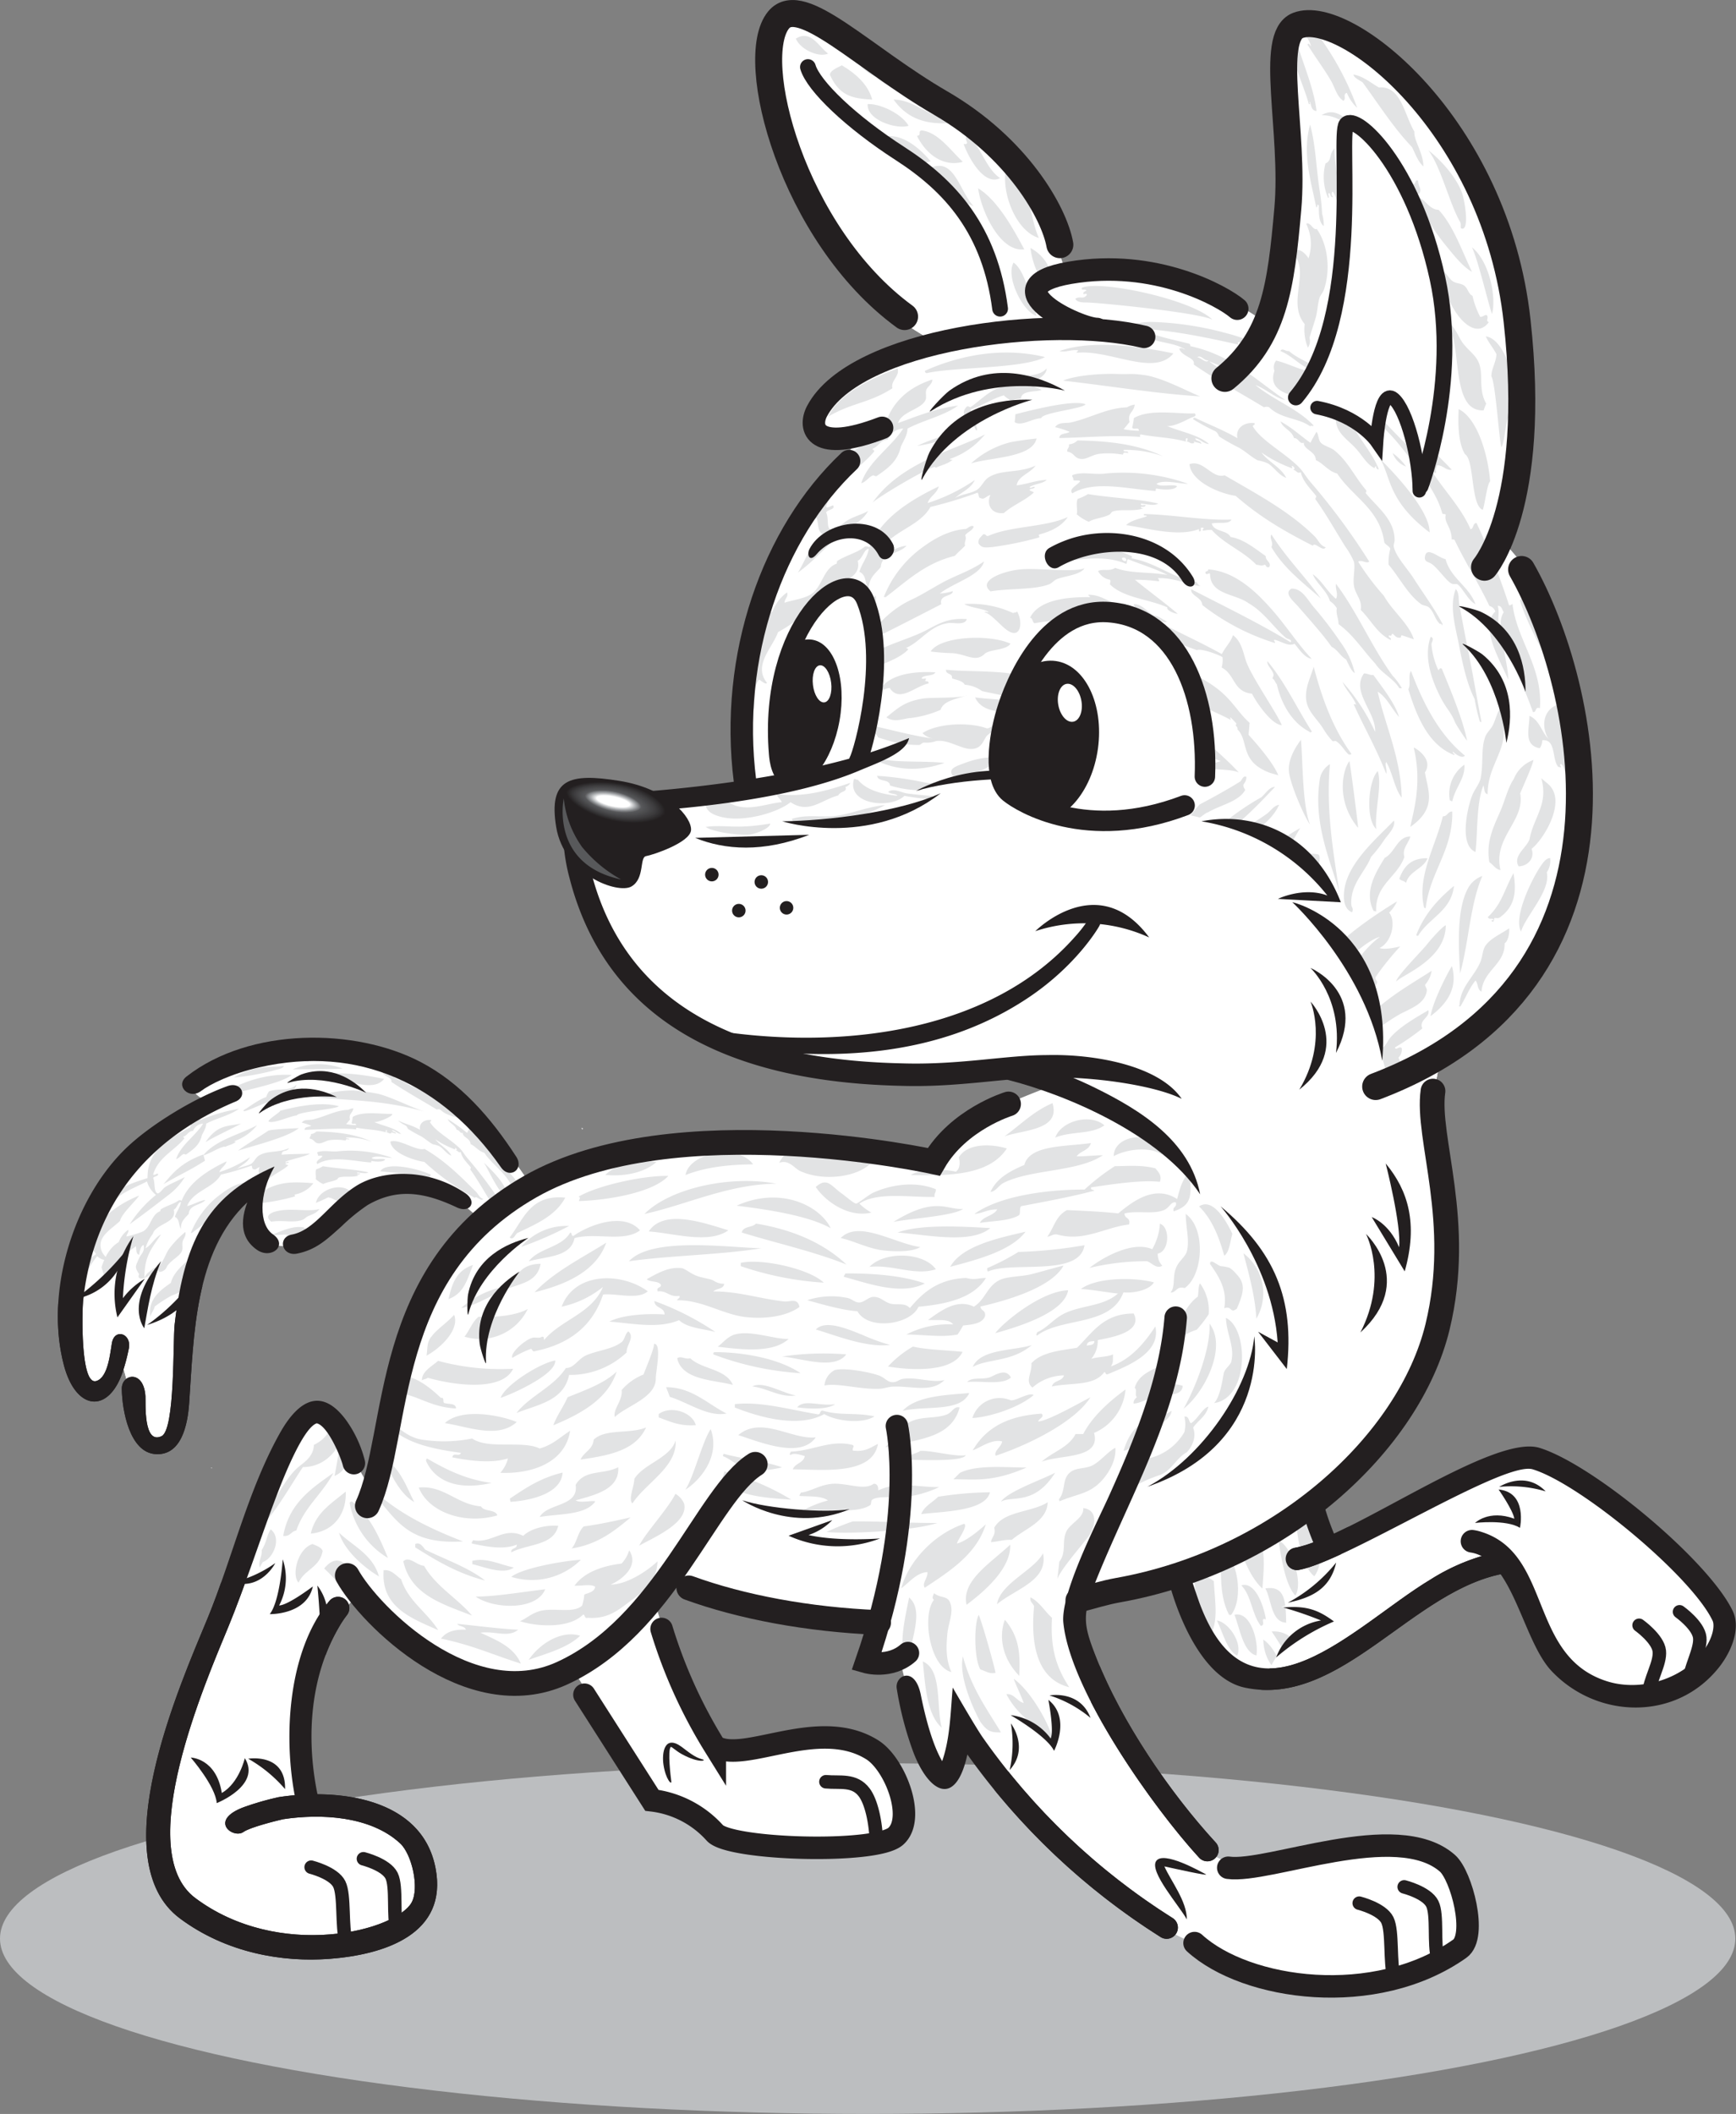 <svg id="Foreground" xmlns="http://www.w3.org/2000/svg" xmlns:xlink="http://www.w3.org/1999/xlink" viewBox="0 0 386.15 470.17"><rect x="0" y="0" width="386.15" height="470.17" fill="#808080" stroke="none"/><defs><style>.cls-1,.cls-3,.cls-5{fill:#fff;}.cls-1{clip-rule:evenodd;}.cls-2,.cls-9{fill:#231f20;}.cls-4{fill:#bcbec0;}.cls-11,.cls-12,.cls-16,.cls-17,.cls-19,.cls-21,.cls-22,.cls-23,.cls-24,.cls-25,.cls-26,.cls-27,.cls-28,.cls-29,.cls-30,.cls-31,.cls-32,.cls-33,.cls-34,.cls-35,.cls-36,.cls-37,.cls-38,.cls-39,.cls-40,.cls-41,.cls-42,.cls-43,.cls-44,.cls-45,.cls-46,.cls-47,.cls-48,.cls-5,.cls-55,.cls-56,.cls-57,.cls-58,.cls-59,.cls-60,.cls-61,.cls-62,.cls-63,.cls-64,.cls-65,.cls-66,.cls-67,.cls-68,.cls-69,.cls-70,.cls-71,.cls-72,.cls-73,.cls-74,.cls-75,.cls-76,.cls-77,.cls-78,.cls-79,.cls-80,.cls-9{fill-rule:evenodd;}.cls-6{clip-path:url(#clip-path);}.cls-7{fill:#e2e3e4;}.cls-8{clip-path:url(#clip-path-2);}.cls-10{clip-path:url(#clip-path-3);}.cls-11,.cls-12,.cls-16,.cls-17,.cls-19,.cls-21,.cls-22,.cls-55{fill:none;}.cls-11,.cls-12,.cls-16,.cls-17,.cls-21,.cls-22,.cls-55{stroke:#231f20;stroke-linecap:round;stroke-miterlimit:3.86;}.cls-11{stroke-width:5px;}.cls-12{stroke-width:3px;}.cls-13{clip-path:url(#clip-path-4);}.cls-14{clip-path:url(#clip-path-5);}.cls-15{clip-path:url(#clip-path-6);}.cls-16{stroke-width:6px;}.cls-17{stroke-width:5.5px;}.cls-18{clip-path:url(#clip-path-7);}.cls-20{clip-path:url(#clip-path-8);}.cls-21{stroke-width:4px;}.cls-22{stroke-width:3.5px;}.cls-23{fill:#262223;}.cls-24{fill:#282526;}.cls-25{fill:#2a2829;}.cls-26{fill:#2d2a2c;}.cls-27{fill:#2f2d2e;}.cls-28{fill:#323031;}.cls-29{fill:#343234;}.cls-30{fill:#363536;}.cls-31{fill:#383739;}.cls-32{fill:#3b3a3b;}.cls-33{fill:#3d3c3e;}.cls-34{fill:#3f3e40;}.cls-35{fill:#414042;}.cls-36{fill:#434244;}.cls-37{fill:#444446;}.cls-38{fill:#464648;}.cls-39{fill:#48484a;}.cls-40{fill:#4a4a4c;}.cls-41{fill:#4c4c4e;}.cls-42{fill:#4e4e50;}.cls-43{fill:#4f5052;}.cls-44{fill:#515254;}.cls-45{fill:#535356;}.cls-46{fill:#555557;}.cls-47{fill:#565759;}.cls-48{fill:#58595b;}.cls-49{clip-path:url(#clip-path-9);}.cls-50{clip-path:url(#clip-path-10);}.cls-51{clip-path:url(#clip-path-11);}.cls-52{clip-path:url(#clip-path-12);}.cls-53{clip-path:url(#clip-path-13);}.cls-54{clip-path:url(#clip-path-14);}.cls-55{stroke-width:4.55px;}.cls-56{fill:#5f6062;}.cls-57{fill:#656669;}.cls-58{fill:#6c6d6f;}.cls-59{fill:#727376;}.cls-60{fill:#78797c;}.cls-61{fill:#7d7f82;}.cls-62{fill:#838588;}.cls-63{fill:#898b8e;}.cls-64{fill:#8f9194;}.cls-65{fill:#959799;}.cls-66{fill:#9b9d9f;}.cls-67{fill:#a1a3a6;}.cls-68{fill:#a7a9ac;}.cls-69{fill:#adafb2;}.cls-70{fill:#b4b6b8;}.cls-71{fill:#babcbe;}.cls-72{fill:#c1c3c5;}.cls-73{fill:#c7c9cb;}.cls-74{fill:#cecfd1;}.cls-75{fill:#d4d6d7;}.cls-76{fill:#dbdcdd;}.cls-77{fill:#e1e2e4;}.cls-78{fill:#e8e9ea;}.cls-79{fill:#efeff0;}.cls-80{fill:#f5f6f6;}</style><clipPath id="clip-path"><path class="cls-1" d="M258,342.66s8.75,23.25,13.75,28,14.25,4.25,24-1.25,25.75-21.5,39.25-21c0,0,2,3,4.5,10.5,4.25,12.75,12.23,20.36,30,17.75,8.5-1.25,17-9.5,14.5-16.25s-27.75-29-37.75-33.75-15.25.25-18.75,1.75-22.5,13.5-32.75,15.75l-8.5-24.25Z"/></clipPath><clipPath id="clip-path-2"><path class="cls-2" d="M265.12,351.55s1.26,3.82,1.78,5.21c11.41,30.27,34.46,4.69,51.21-5.4a45.82,45.82,0,0,1,16.21-6.42,2.5,2.5,0,0,1,.79,4.94c-20.76,3.34-36.76,30-58.2,25.47-9.16-1.93-14.51-15.11-16.59-22.42A2.5,2.5,0,1,1,265.12,351.55Z"/></clipPath><clipPath id="clip-path-3"><path class="cls-2" d="M327.75,340.3a9.55,9.55,0,0,1,1.58.35c16,4.81,10.53,27.65,28.06,33.26,7.29,2.34,16.47-.24,21.21-6.34,2.59-3.33,2.8-6.14,2.35-7.09-4.7-9.93-29.39-30.43-40-33.68-6.45-2-41.42,20.43-52,22.36a2.5,2.5,0,1,1-.89-4.92c12.46-2.27,44-25.42,54.38-22.22,12,3.69,37.72,25.13,43,36.32,1.69,3.57,0,8.5-2.92,12.3-9.53,12.26-27.27,11.76-37.41,1-6.46-6.86-8.59-24.91-18-26.35A2.5,2.5,0,0,1,327.75,340.3Z"/></clipPath><clipPath id="clip-path-4"><path class="cls-1" d="M242.21,79.66s-7.5-32.5-15.25-43.25-23-17.25-32.25-24-16.5-11-20.5-9-6.5,17.25,4.25,40,26,32.5,39,36.5Z"/></clipPath><clipPath id="clip-path-5"><path class="cls-1" d="M120,266.66s-11.25-19.75-26.5-27.75-28-7.25-38.5-4.5-11.25,4.75-12,7,3.75,3.75,3.75,3.75-13.75,5.5-25,24-7,33.5-5,37.25,7.25,4,10-4.5c0,0,3,10,3.5,14.5s3.25,5.75,6,4.25,4.25-4.75,5.25-21.75,4.75-29.25,15.25-35c0,0-3.5,13.25,6.5,13.25s10.25-10.25,23-12.25,18,3.5,22.5,8.5Z"/></clipPath><clipPath id="clip-path-6"><path class="cls-3" d="M281,71.41s3.29-7,5-21.49-1.29-29.26,0-38,7-8.5,17.5-2,25.25,21.25,32.5,49-1.75,61.5-1.75,61.5c14.5,14.5,21.5,42.5,16.75,68.75s-30,44.5-30,44.5a61.89,61.89,0,0,0-2.25,12.5c-.25,5.75,4.5,23.25,2,42.5s-15.25,37.5-48,55c-10.63,5.68-22.56,9.41-33.82,11.86-.39,1-.7,1.87-.93,2.64-2.25,7.75,25.25,47.75,28.75,52s12.25,6,17.5,4.75,24-5.75,34.75-2.5,8.25,12.25,8,17-6.5,10-27,11.5a58.73,58.73,0,0,1-35.5-9.25s-10.5-4.25-23-15.5-26.75-31.25-26.75-31.25-2.25,10-5.25,10.75-9.25-26.25-9.25-26.25c-3,2.25-8.75,1-8.75,1,.9-2.91,1.88-6.55,2.82-10.22A106.75,106.75,0,0,1,167,356.91c-16.5-4-19.5-6-19.5-6s-3.25,3.75-6.75,7.5-13.5,18.75-28.75,16.75-31.5-21-31.5-21a41.71,41.71,0,0,0-12.25,17.25c-4.5,11.5-.75,29.25-.75,29.25,17.25.5,26.25,10.25,27,15.5s1.5,12.25-10,15.75-29.75,1-40-5.5-10-18.25-8.75-26.75S46,365.41,50.46,353.41,63.71,317.66,68,314.66s6.5,1,8.25,5,6,11.25,6,11.25,2.75-23,8-36.5,17.5-33.75,49.75-39,68,3,68,3a20.11,20.11,0,0,1,8.25-9c6.25-3.75,18-8,18-8A115.82,115.82,0,0,0,213,239.16c-10.75,0-47.25-2-61.75-11.75S128,186.91,128,186.91l10.75-9,26.75-1.75s-4-23,3.5-41.75,22.75-37.75,22.75-37.75-9,1.76-10.71-2,7.75-13.25,26.25-18.5A77,77,0,0,1,242,74.66s-10.46-6-11.21-9.24,5-7.75,21.5-5.5A67.79,67.79,0,0,1,281,71.41Z"/></clipPath><clipPath id="clip-path-7"><path class="cls-2" d="M77.14,359.25a23.72,23.72,0,0,0-1.71,2.57c-6.74,11.47-7.42,25.8-4.53,38.53A2.5,2.5,0,0,1,66,401.46c-3.11-13.7-2.31-33.94,7.26-45.39A2.5,2.5,0,1,1,77.14,359.25Z"/></clipPath><clipPath id="clip-path-8"><path class="cls-1" d="M192.27,165.9c1.43-7.37,4.56-22.93.28-32.67s-21.7,6-20.47,32.43c.48,10.21,5.94,8.07,8.32,7.84C187.31,172.8,191.8,170.17,192.27,165.9Z"/></clipPath><clipPath id="clip-path-9"><path class="cls-2" d="M76.28,326c-.46-1.94-3.36-8.88-5.82-9.44-3.16,1-7.83,13.22-8.85,15.88-3.51,9.14-7.08,20.29-10.84,29.43-4.93,12-21.46,49.75-7.31,60.29C52.6,429,63.77,431,73.27,430.24c9.84-.75,16.69-4.25,18.26-7.06,1.81-3.2.11-10.75-2.52-13.19-6.61-6.14-17.74-6.64-26.07-5.37-1.78.41-7.32,1.8-8.79,2.83-2.28,1.61-7.9-2.56.12-5.53A63,63,0,0,1,62,399.7c13.05-2,31.83.06,34.87,15.75,2.86,14.75-11.38,19.3-23.61,20.22-10.39.79-22.91-1.29-33.25-9-17.32-12.91,0-51.85,6.15-66.71,5.55-13.5,9-28.61,16.17-41.35,4.29-7.57,9.39-9.95,14.71-2.68a26.56,26.56,0,0,1,4.11,8.9A2.5,2.5,0,1,1,76.28,326Z"/></clipPath><clipPath id="clip-path-10"><path class="cls-2" d="M52.15,245.1a68.87,68.87,0,0,0-6.44,3.12C29.69,257,20.45,271,18.48,289.38c-.2,1.94-.67,18.81,2.92,17.78,2.69-.77,3.11-6.39,3.5-8.5.6-3.28,4.37-2.08,3.77,1.2a42.4,42.4,0,0,1-1.42,5.39c-3.15,9.14-10.3,8.55-13-1.48-4.36-16.26,2-37,13.74-48.35,5.44-5.27,15.33-11.26,22.62-13.86C53.75,240.43,55.29,244,52.15,245.1Z"/></clipPath><clipPath id="clip-path-11"><path class="cls-2" d="M55,267.42c-11.75,11-11.87,29.56-12.93,44.72-.33,4.67-1.68,11.65-7.48,11.27s-7.43-9.82-7.5-14.5c-.06-3.33,4.87-4.38,5.26,1.63.09,1.43-.51,10.87,3.61,8.87,3-1.48,2.49-21.24,2.88-24.75,2.25-20.13,8.25-29.13,22.23-35.22-3.61,6.34-3.43,13-.36,15.09,3.45,2.39-.33,5.69-3.56,3.44C54.75,276.3,52.81,273.3,55,267.42Z"/></clipPath><clipPath id="clip-path-12"><path class="cls-2" d="M215.18,390.22c-2.63,12-8.6,8.42-12-.46a74.64,74.64,0,0,1-3.71-14.19c-.49-2.91,4-5.19,5.33,1.29.91,4.52,2.46,10.87,4.77,14.84,1.8-5.11,1.86-11.05,2.35-16.37,0,0,4.82,8.38,6.61,11a147.8,147.8,0,0,0,42.23,40.22,2.5,2.5,0,1,1-2.66,4.23A153,153,0,0,1,215.18,390.22Z"/></clipPath><clipPath id="clip-path-13"><path class="cls-2" d="M264,293.36c-1.67,20.7-12.24,38.59-19.89,57.38-3.38,8.28-3.41,10-.17,18.14,5.58,14.1,16.21,29.73,26.41,40.84a2.5,2.5,0,1,1-3.68,3.38c-10-10.89-28.63-37-30.14-52.19-.66-6.55,7.53-22.36,10.23-28.37,5.54-12.31,11.16-26,12.26-39.58A2.5,2.5,0,1,1,264,293.36Z"/></clipPath><clipPath id="clip-path-14"><path class="cls-1" d="M261.6,179.37c-22.24,7-34.44-1-37.05-3.08-3.7-3-2.38-12.18-.71-17.82,1.9-6.41,9-22.91,23-21.85,15.68,1.19,21.38,34.44,21.38,34.44A9.1,9.1,0,0,1,261.6,179.37Z"/></clipPath></defs><ellipse class="cls-4" cx="193" cy="431.17" rx="193" ry="39"/><path class="cls-5" d="M258,342.66s8.75,23.25,13.75,28,14.25,4.25,24-1.25,25.75-21.5,39.25-21c0,0,2,3,4.5,10.5,4.25,12.75,12.23,20.36,30,17.75,8.5-1.25,17-9.5,14.5-16.25s-27.75-29-37.75-33.75-15.25.25-18.75,1.75-22.5,13.5-32.75,15.75l-8.5-24.25Z"/><g class="cls-6"><path class="cls-7" d="M274.51,340.49c8.19-2.89,6.54,8.55,6.3,12.83C277.7,350.52,275.8,344.71,274.51,340.49Zm.69,27.76c-2.26-1.18-3.14-5-4.51-7.84C273.25,360.78,276.47,365.42,275.2,368.25Zm13.16-29.89c1.74,0,2.74,1.41,4.43,1.55,1.1,3.63,1.53,8.06-.43,10.67C289.73,348.64,288.49,342.25,288.36,338.36Zm-23.17,11.3c1.63.6,3.42.9,4.81,2,.21,4.82,1.41,10.17-1.76,13.19C265.92,360.59,266.48,354.66,265.19,349.66Zm5.88-5.75c4.47,2.33,5.58,11.6,2.81,15.22-.27.12-.44.08-.55-.09C270.75,354,272.08,348.16,271.07,343.91Zm13.31-1.31c3,1.31,5.55,9.49,3.76,12.29C285.9,352.5,285,346.5,284.38,342.6Zm-3.94,19c-2-2.61-2.06-6.69-4.32-9,2.9-.87,4.85,3.92,5.47,7.55C280.1,359.73,281.73,361.45,280.44,361.61Zm5.65-.7c-3.37-.13-3.23-5.06-4.63-7.63C285.82,352.63,286,356,286.09,360.91Zm-6.61,7.29c-2.94-.65-3.74-6.13-4.88-9.05C278.19,358.31,280,365,279.48,368.2Zm8.65,5.83c0,.3-.11.44-.31.48-3.75-2.09-6.69-4.83-6.82-9.85C284.39,367,284.75,371.72,288.13,374Zm1.17-3.91c-2.94-.94-4.48-4.49-6.44-7.26,3.8-.27,6.44,2.66,7.49,6.41C289.34,369.2,290.09,370.07,289.3,370.12Zm-13.68,2.59c-4.54.87-4.26-5.2-6.33-8.61C271.89,365.84,275,368.58,275.62,372.71Z"/><path class="cls-5" d="M281.21,374.41s2.75-11.5,14-13.75c0,0-5.25-3.25-10.25-3.25a22.45,22.45,0,0,0,13.75-11.75l3.5-9.5,40.75-19,50.75,40.5L386,379.41l-34.5,6.5-22-26.5L285,381.66Z"/></g><path class="cls-2" d="M265.12,351.55s1.26,3.82,1.78,5.21c11.41,30.27,34.46,4.69,51.21-5.4a45.82,45.82,0,0,1,16.21-6.42,2.5,2.5,0,0,1,.79,4.94c-20.76,3.34-36.76,30-58.2,25.47-9.16-1.93-14.51-15.11-16.59-22.42A2.5,2.5,0,1,1,265.12,351.55Z"/><g class="cls-8"><path class="cls-9" d="M285.59,366.53a25.33,25.33,0,0,0-6.13,14.75s-.25,3.5,15.5-2.5,45.88-27.5,45.88-27.5l-8-11Z"/></g><path class="cls-2" d="M327.75,340.3a9.55,9.55,0,0,1,1.58.35c16,4.81,10.53,27.65,28.06,33.26,7.29,2.34,16.47-.24,21.21-6.34,2.59-3.33,2.8-6.14,2.35-7.09-4.7-9.93-29.39-30.43-40-33.68-6.45-2-41.42,20.43-52,22.36a2.5,2.5,0,1,1-.89-4.92c12.46-2.27,44-25.42,54.38-22.22,12,3.69,37.72,25.13,43,36.32,1.69,3.57,0,8.5-2.92,12.3-9.53,12.26-27.27,11.76-37.41,1-6.46-6.86-8.59-24.91-18-26.35A2.5,2.5,0,0,1,327.75,340.3Z"/><g class="cls-10"><path class="cls-9" d="M297.71,346.91a27.2,27.2,0,0,0,2.5-10.25l-13.5,6.87-.62,9.25Z"/></g><path class="cls-11" d="M295,343.41a58.44,58.44,0,0,1-3-8.42"/><path class="cls-2" d="M336.84,337.78c-.29-1.93-3.5-6.5-3.5-6.5,6.5.63,4.76,8.52,4.76,8.52-3.13-1.91-10-1.08-10-1.08S331.15,335.68,336.84,337.78Z"/><path class="cls-2" d="M333.48,330.7s5.73-3.79,10.33,1A26.68,26.68,0,0,0,333.48,330.7Z"/><path class="cls-2" d="M293.84,360.41a79.54,79.54,0,0,0-8.38-2.88c5.38-.5,8,.71,11.26,3.1a49.38,49.38,0,0,0-12.85,8A12.8,12.8,0,0,1,293.84,360.41Z"/><path class="cls-2" d="M297.21,347.53c-1.37,6.13-5.87,7.88-10.75,8.93A34.91,34.91,0,0,0,297.21,347.53Z"/><path class="cls-12" d="M364.59,361.48s4.22,3,4.5,5.74-2.15,6.3-2.38,9.69"/><path class="cls-12" d="M373.59,358.48s4.22,3,4.5,5.74-2.27,6.92-2.5,10.31"/><path class="cls-5" d="M119.46,358.16s24.5,40.25,25.5,41.5,8,2.25,12,6.5,9.25,4.5,17.25,5,26,1,27.25-5.25-1-12.5-9.5-17.5-20.5.5-24.75.75-7.25,0-8.5-2-12.5-22.5-15-40Z"/><path class="cls-11" d="M130,376.92l15,23.49a22.32,22.32,0,0,1,14,7.25c3.32,3.74,35.75,4.75,40.25.75s-.14-16.06-5.25-19.25c-12-7.5-28.5,3.25-35-.75a110.32,110.32,0,0,1-11.84-26.11"/><path class="cls-12" d="M183.71,396.28c3.13.3,6.33-.57,8.54,2.39,1.5,2,2.61,6.46,2.71,11.61"/><path class="cls-2" d="M147.59,392.55c-.42-2.69.21-6.81,4-4.05,1.49,1.08,2.82,2.33,4.68,2.81,1,.25-.76.92-4.57-1.15-1.37-.75-2.27-1.7-2.5-1.63-.74.8,0,6.76.12,7.67S148.09,395.78,147.59,392.55Z"/><path class="cls-5" d="M242.21,79.66s-7.5-32.5-15.25-43.25-23-17.25-32.25-24-16.5-11-20.5-9-6.5,17.25,4.25,40,26,32.5,39,36.5Z"/><g class="cls-13"><path class="cls-5" d="M173.75,16.92c0-4.5,3.5-5.5,6.25-1.5a51.75,51.75,0,0,0,10.46,11.74c5.75,5,15.75,10.25,23.5,19.5s8.5,22.25,8.5,27.5l-18.25,2.75S187,68.17,178.75,45.17,173.75,16.92,173.75,16.92Z"/></g><path class="cls-5" d="M120,266.66s-11.25-19.75-26.5-27.75-28-7.25-38.5-4.5-11.25,4.75-12,7,3.75,3.75,3.75,3.75-13.75,5.5-25,24-7,33.5-5,37.25,7.25,4,10-4.5c0,0,3,10,3.5,14.5s3.25,5.75,6,4.25,4.25-4.75,5.25-21.75,4.75-29.25,15.25-35c0,0-3.5,13.25,6.5,13.25s10.25-10.25,23-12.25,18,3.5,22.5,8.5Z"/><g class="cls-14"><path class="cls-5" d="M17.21,288.66s3.75.37,10.13-9.38a47.14,47.14,0,0,0-.63,11.25,21.13,21.13,0,0,1,7.38-7.12,22.6,22.6,0,0,0-2,11.5S46,286.28,48.46,282.78l-2.62,44.63-23,1.5L6.71,305.28l.88-12Z"/></g><path class="cls-3" d="M281,71.41s3.29-7,5-21.49-1.29-29.26,0-38,7-8.5,17.5-2,25.25,21.25,32.5,49-1.75,61.5-1.75,61.5c14.5,14.5,21.5,42.5,16.75,68.75s-30,44.5-30,44.5a61.89,61.89,0,0,0-2.25,12.5c-.25,5.75,4.5,23.25,2,42.5s-15.25,37.5-48,55c-10.63,5.68-22.56,9.41-33.82,11.86-.39,1-.7,1.87-.93,2.64-2.25,7.75,25.25,47.75,28.75,52s12.25,6,17.5,4.75,24-5.75,34.75-2.5,8.25,12.25,8,17-6.5,10-27,11.5a58.73,58.73,0,0,1-35.5-9.25s-10.5-4.25-23-15.5-26.75-31.25-26.75-31.25-2.25,10-5.25,10.75-9.25-26.25-9.25-26.25c-3,2.25-8.75,1-8.75,1,.9-2.91,1.88-6.55,2.82-10.22A106.75,106.75,0,0,1,167,356.91c-16.5-4-19.5-6-19.5-6s-3.25,3.75-6.75,7.5-13.5,18.75-28.75,16.75-31.5-21-31.5-21a41.71,41.71,0,0,0-12.25,17.25c-4.5,11.5-.75,29.25-.75,29.25,17.25.5,26.25,10.25,27,15.5s1.5,12.25-10,15.75-29.75,1-40-5.5-10-18.25-8.75-26.75S46,365.41,50.46,353.41,63.71,317.66,68,314.66s6.5,1,8.25,5,6,11.25,6,11.25,2.75-23,8-36.5,17.5-33.75,49.75-39,68,3,68,3a20.11,20.11,0,0,1,8.25-9c6.25-3.75,18-8,18-8A115.82,115.82,0,0,0,213,239.16c-10.75,0-47.25-2-61.75-11.75S128,186.91,128,186.91l10.75-9,26.75-1.75s-4-23,3.5-41.75,22.75-37.75,22.75-37.75-9,1.76-10.71-2,7.75-13.25,26.25-18.5A77,77,0,0,1,242,74.66s-10.46-6-11.21-9.24,5-7.75,21.5-5.5A67.79,67.79,0,0,1,281,71.41Z"/><g class="cls-15"><path class="cls-7" d="M233.34,386.28c-3.25-2.75-6.81-4.48-9.49-9.47,1.69-.21,2.42,1.62,3.85,1.95-.45-1.39-1.74-4-2.22-5.39C230.94,377.35,235.67,388.76,233.34,386.28ZM117.59,369.17c2.6-3.78,7.43-6.64,11.46-5.36C126.16,366.55,121.72,367.7,117.59,369.17ZM234.11,245.35c1.85,6.05-6.44,5.9-10.68,7.39C226.93,250.22,229.89,247.15,234.11,245.35ZM58.21,344.77c1.16-1.89,1.06-3.15,2-4.63,2.56,2,.54,6.5-1.74,7.27a7.33,7.33,0,0,0-.68,1.25C57.35,347.24,58.35,346.23,58.21,344.77ZM234.74,253c1.2-3.59,7.71-5.5,10.92-2.71C242.73,252.38,238.35,251.53,234.74,253Zm13,4.2c-.09-5.27,10.37-6,10.76-.35C255.92,254.94,250.62,255.53,247.71,257.16Zm-74.44,1.48c1-2.18,3.48-4,5.59-3.94,2.46.09,5.35,2.73,8.49,3.2,2.69.39,4.47-.47,7,0-2.72,3.86-11.18,5-16.5,2.46C176.64,259.77,175.42,257.81,173.27,258.64Zm54.54.47c1.1-4.57,9.2-4.1,14.81-4.92-.39,1.66-2.35,1.72-3.16,2.95,1.47.05,4.39-.25,5.83-.24-5.6,3.77-16,3.06-22.09,6.15-1.13.58-1.69,1.9-2.91,2C221.72,262,224.68,260.46,227.81,259.11Zm-14.56-1.72c1.79-3.13,7-3.11,10.68-2-3.84,5.9-12.6,6.14-21.36,5.91,2.14-1.42,7.21-1.42,10-.74C213.46,260.05,213.66,258.64,213.25,257.39Zm-60.8,4c.65-5,11.63-7.21,15.05-2.46C161.77,259,156.62,259.68,152.45,261.36ZM264.59,260c.36,5.55.91,7.93-3.53,9.42-.32-1.14.81-.82.49-2-1.17-.18-1.34,1.18-2.67,1.72-2.37,1-5.91.05-8.74.74-.06,1.21,1.43.84,1,2.46-5.3.59-10,3.92-16,2.22-1-.13-1.35.43-2.18.49,1.59-2.18,1.81-4.52,4.37-5.91,3.87.17,7.76.33,11.4.74,3-2.46,8-6.53,13.11-3.2C262.86,262.82,262.87,263.29,264.59,260ZM248,259.36c3,0,5.74-.32,9,.49.66.82,1.5,1.59,1,3-4.16-.47-10.69.55-15.29,1.23-.17.66.5.47.72.74-5.19,1.37-10.75,2.39-16.26,3.44-.47.34-.13,1.51-.48,2-2.18,1.33-5.74,1.24-8.74,1.73.77-1.52,3-1.51,3.88-3-2.09-.07-3.19.87-5.09,1,5.75-4.08,16.29-5.43,24.51-5.42A47.56,47.56,0,0,1,248,259.36Zm18.74,8.94c2.95-1.93,5.89,2.91,7.38,6.12-.47,1.56-.64,4.12-1.81,4.86C271.27,275.52,269.74,271.27,266.7,268.3Zm-138-2.18c4.2-2.43,14.07-4.67,19.93-4.59-3.47,3.84-14,5.44-19.88,5.6C128.85,266.53,129.31,266.46,128.66,266.12ZM143.34,270c5.73-5.74,19.07-8.68,29.37-6.73C162,263.35,152.35,268.08,143.34,270Zm38.11-6c2.58-2.3,3.44-.18,5.83,1.48.81.56,2.67,2.22,3.15,2.21s2.72-1.94,3.89-2.46c3.81-1.71,9.2-2.62,13.83-.74.12.78-.44.87-.24,1.72-5.51.13-12.76-1.19-16.75,1.48a11.68,11.68,0,0,0,2.67,2C188.89,270.88,183.73,267.38,181.45,264Zm98,29.24c-.23-4.93-1.8-10.42-2.87-14.5A11.15,11.15,0,0,1,279.46,293.28Zm-166.1-18c3.11-4,4.57-9.64,12.38-8.87-2.15,4.06-6.51,5.88-10.68,7.88C114.57,274.63,114.17,275.93,113.36,275.23Zm50.48-7.07c9.62-4.38,18.47-.12,20.95,5C179.85,270.37,170.67,269,163.84,268.16Zm34.87,3.62c9.38-5.87,12-2.59,15.54-2.92C212,270.5,201.87,271.05,198.71,271.78Zm-82.79,5.55a13.22,13.22,0,0,1,10.68-4.67A78.8,78.8,0,0,1,115.92,277.33Zm83.74-3.2c5-1.9,14.41-1.36,20.63-1C216,276.76,206.16,274.62,199.66,274.13Zm-34.65,0c.26-1.47,2.35-1.07,3.16-2,8.35,1.38,15.09,4.39,20.14,9.11C181.08,278.35,172.76,276.52,165,274.13Zm-37.44.74c3.6-2.54,11.28-5.35,14.8-1.23-3.67,2.7-9.85.4-14.56,1.72-.86,4.3-6.26,4-10.19,5.17,2.25-3,7.33-3.06,9.22-6.4C127.3,274.16,127,275,127.57,274.87Zm16.75-1c3.42-5.2,12.63-1.75,17.71-.25C157.61,276.77,149.73,274.24,144.32,273.89Zm112,3.94a13.15,13.15,0,0,0,1.7-5.66c2.33.77,2.1,6.2-.48,6.65a3.73,3.73,0,0,0,1,2.7c-1.3.82-2.37-.71-3.4-1A54.1,54.1,0,0,0,242.34,282C245,279.88,251.8,275.87,256.27,277.83ZM187,275.36c4-4.12,12,1.22,17.72,2-1.78,1.08-5.39,1.06-8.25.74C193.05,277.7,189.76,275.91,187,275.36Zm77,3c.64-2.56-.21-5.12-.25-8.37,4.59,3.31,3.85,13.71-.24,16.49-1.88-.51-1.73,1-3.16,1,1.14-1.26.42-3.41,1.22-5.42C262.14,280.51,263.66,279.56,264,278.32Zm-37.39.09a104.46,104.46,0,0,0,14.62-1.5c-1.05,7.14-16.18,3.48-21.41,5.84-.28,0-.2-.45-.24-.74A52.16,52.16,0,0,0,226.59,278.41Zm-15.28,3.36c2.6-4.75,10.86-6.48,16.78-7.86C224.85,278.32,216.85,280.28,211.31,281.77Zm-71.47-1.24c5-5.62,22.41-3.06,29.48-2.95C160.64,279.08,148.48,279.26,139.84,280.53Zm129.29.55c.07-1.39,1.59.35,2.43.49a9.3,9.3,0,0,1,1.91.36,6.48,6.48,0,0,1,1.49,1.36c2,2.06,1.86,3.82.13,7.74-1.55,1.19-1-.74-2.8-.1C273.1,286.67,270.86,283.56,269.13,281.08Zm-150.3,6.35c4.42-4.63,10.46-7.61,16-11.08C132.54,283,125.29,285.86,118.83,287.43Zm74.52-5.66c3.24-3.53,12-3.41,14.8.49C203.4,283.82,198.71,281.2,193.35,281.77Zm-49.52,2.7c2.35-1.28,4.86-2.81,7.77-2.46.78.1,1.9,1.17,3.4,1.73,1.3.48,2.82.6,3.64,1a4,4,0,0,0,2.42.74c-.12,1.26-1.75,1-2.42,1.72,5.49-.07,10.4,1.63,15.77,2.22,1.28.14,3-.9,3.4,1.23-2.94,2.12-7.71,2.75-12.13,2.22-4.91-.59-9.74-3.85-15.05-3.7,0-.49.66-.31.48-1-2.29.36-2.7-1.2-4.85-1-.35-1.09.82-.64.73-1.47C146.42,284.81,144.53,285.24,143.83,284.47ZM113.25,286c1.93-2.51,2.62-4.84,7-4.92-.67,3.79-3.88,4.28-7,5.41-3.55,1.27-7,3.79-10.68,4.44A20.09,20.09,0,0,1,113.25,286ZM229,283.49c1.23-.25,6.42-1.78,7.57-2-2.66,4.85-12.42,7.71-18.49,9.1.08,1,1.31.8,1,2.22-.68,1.6-2.77,1.77-4.85,2a23.16,23.16,0,0,1-1.22,2c-3.37.69-8,0-11.4,0A20.33,20.33,0,0,1,212,294.57c-.88-1.32-3.49-.89-5.58-1,2.54-1.76,6.28-4.87,10.2-2.95,2.7-1.63,3-5,6.31-6.16C224.63,283.91,227,283.9,229,283.49ZM99.77,288.93c.73-3.27,1.7-6.38,5.45-7.58C104,284.25,103.37,287.62,99.77,288.93Zm65-8.06c4.79-1.05,15.43,1.4,18.46,4.41a71.15,71.15,0,0,1-18.46-3.67ZM188,283.24c5.18-.08,12.5.33,17.71,2.22-5.36,2.76-12.93-.14-18-1.48C187.69,283.59,188,283.56,188,283.24Zm26.94,1c1.9.52,2.55,0,4.37,0-2.75,4.43-8.54,5.79-15,6.4-1.78,4-11.16,5.34-13.59,1-3.39-.24-7.7-1.5-11.17-2.46a17.29,17.29,0,0,1,9-.49c1,.23,1.7,1.08,2.67,1s2-1.16,2.91-1.24c1.69-.12,2.42,1.06,3.89,1.48s3.21-.3,4.37,1C205.32,287.42,208.76,284.43,215,284.23Zm25.48,2.46c3.62-2.73,12.33-2.59,16.26-1.48-1.1,1.77-4.54,2.43-6.79,2.22-2.77,7.65-13.9,5.48-19.18,9.6-.43-.18,0-.45,0-.74,2.21-.93,3.64-3,6.07-4.18,3.79-1.84,8.79-1.58,11.89-4.43C246.72,287.54,243.05,286.82,240.43,286.69Zm26,1.72c.22-.92.08-2.22.49-3a10.16,10.16,0,0,1,1.94,6.89,27.55,27.55,0,0,1-2.67,3.45c-3,.9-4.94,2.87-7,4.68C261.81,296.72,262.7,291.14,266.4,288.41Zm-45.06,8.12c1.87-2.5,10.3-9.39,16.24-9.57C236.71,292,226.53,295.07,221.34,296.53Zm-96.44-5.9c2.87-7.71,13.18-7.78,19.17-3.45-2.14,2-7.26.37-9.95.74-2.3,6.94-7.44,11-15.05,12.56-.76.28-.59-.39-1-.49a25.26,25.26,0,0,0-4.12,2c-.57-1,2.64-3.89,4.37-4.44.74-.23,1.58.19,2.18-.24.52-.12.46.35.49.74,3.78-4.54,10.67-5.92,13.1-11.82A21.75,21.75,0,0,1,124.9,290.63Zm114.64,9.13c3.43-3.33,5.89-7.65,12.62-7.63,2,4-4.37,5.23-8,5.91a6.17,6.17,0,0,1-1.45,4.18c1.45-.5,3.5-.38,4.85-1-.1,1.61.15,1.56-.46,2.67,4.47-1.62,7.44-5.19,9.87-8.88,1.33,5.94-6.32,8.83-10.62,10.64-.54.13-.35-.47-.73-.49-2.32,3.19-7.27,2.28-11.65,3.2.3-1.42,2.33-1.09,2.67-2.47a10.8,10.8,0,0,0-7,2.71c-1.76-1.36-.07-3.21-.24-5.41C231.78,300.63,236.09,300.37,239.54,299.76Zm3.89-1.48c-.9,0-1.68.11-1.7,1C242.47,299.12,243.45,299.2,243.43,298.28Zm-95.63-5.93c0-1.72-2.19-1.29-2.26-3a61.64,61.64,0,0,1,13.56,6.88c-2.83-.73-6.24-.88-8.07-2.62-4.63,1.95-10.22.73-15.51.32C138.44,292.41,144.13,292.09,147.8,292.35Zm-41.35.5c3.62.15,8.23-.2,10.92-1.73a11.81,11.81,0,0,1-14.07,6.16C104.44,295.9,105.05,294,106.45,292.85Zm75,2.83c2.18-2.25,7.12-.09,10.43,1.23a44.75,44.75,0,0,0,6.07,2.21C192.73,299.75,186.33,297.16,181.44,295.68Zm-85.55,1.66c1.17-1.68,3.37-3,5.09-4.92,1.24,3.16-2.67,7.18-6.14,9.09C95.17,299.8,94.85,298.84,95.89,297.34Zm43.88-1.21c1.45,1.31-.55,3.09-.41,4.66a18.31,18.31,0,0,1-12.8,5c-1.19,5.77-6.94,6.58-11.71,8.46,3.13-3.92,8.2-5.73,11-10,1.79.05,2.69-2,4.46-2.8,2.57-1.13,5.72-1.31,7.88-2.92C139,298,139,296.62,139.77,296.13Zm23.72.66c3.42-1,8.85,1.1,11.89,1-3.39,3.17-10.34,2.39-15.77,1.72C160.74,298.76,161.78,297.27,163.49,296.79Zm52.84,7.26c1.65-4.06,9.1-3.62,13.13-4.89C225,303,219.62,302.14,216.33,304.05Zm-57.69-2.83c0-.29.05-.44.24-.5,6.32,0,14.17,1.34,19.17,4.68A66.45,66.45,0,0,1,158.64,301.22Zm44.44-1.73c3.06.73,8.3.84,11,1.17-2.3,4.83-12.19,4-16.59,3.26A23.49,23.49,0,0,1,203.08,299.49Zm59,.12c.34,3-.59,6.77-2.43,8.37a6.79,6.79,0,0,1,3.4.24c-.22,2.3-2.82,1.74-5.34,2.22-2.2.43-3.91,1.63-5.58,1.72-.09-.83.42-1.05.73-1.47-.56-.26.11-1.76-.49-2,1-3.67,5.1-4.19,7.77-6.16C260.9,301.64,261.06,300.17,262.13,299.61Zm-88.2,2.1a62.68,62.68,0,0,1,14.32-.49C185.62,304.84,178,302,173.93,301.71Zm100,1c.73-3.28-1.06-5.94-1.22-9.61,5.07,2.36,5.23,17.83-2.63,18.95,1.35-1.41,1.83-5,2.15-6.63C272.43,304.39,273.72,303.65,273.94,302.69ZM66.42,352c-1.58-1.54-.31-7.49,3.1-8.6.91.42,2,.73,2.25,1.58C71.05,348.72,67.77,349,66.42,352Zm31.07-49.32a53.26,53.26,0,0,0,16.65,1.75c-2.31,4.89-12.36,3.88-19,2-.32.33-1,.29-1.28.61C93.76,305,96.21,303.81,97.49,302.63Zm53.14-.58c.8-.63,1.7.28,2.92,0,2.63,2.49,7.9,2.32,9.46,5.91C158.93,306.92,151.63,307,150.63,302.05Zm112.59,11.29c2.54-4.44,6.11-13.28,5.82-19C273.15,299.76,267.66,310.05,263.22,313.34ZM143.16,305.7c.21-.75,2.45-5.82,2.3-6.79,1.83-.25.38,6.34.41,7.63.11,4.32-6.55,6.15-9.11,8.62-.46-1.77,1.79-3.64,1.52-6A12.47,12.47,0,0,1,143.16,305.7Zm42.66-1c1.83-.52,7.26.35,9.71,1.24,1.27.45,1.78,1.41,2.91,1.47s1.45-.59,2.43-.74c3.13-.46,6.54,1,9.22.25-2.84,2.92-7.3,1.3-11.41,1.48-1,0-2,.45-3.15.49-4.34.15-9.05-1.34-12.14-.74A4.21,4.21,0,0,1,185.82,304.66Zm-74.48,6.25c1-2.94,8.84-7.81,12.17-8.36C123.73,305.56,114.56,309.81,111.34,310.91Zm14.93-.19c4-1.62,8.21-3.11,10.9-5.71-1.95,6-7.63,9.27-14.09,11.95C123.91,314.71,125.35,312.9,126.27,310.72ZM220,306.38c1.18-.35,3.66-2.32,4.86,0-2,1.76-6.45.67-9.71,1C216.12,306.23,218.36,306.86,220,306.38Zm-133.68,3.4c2-7.29,8.77-1.74,11.75,1.13.87-.2.33.9.74,1.13,1,.32,2.64,0,2.61,1.22C94.84,312.94,92,309.34,86.34,309.78Zm81-1.42c2.48-1.29,6.64,1.47,9.71,2C173.59,310.91,170.7,308.76,167.37,308.36Zm57.47,3.09c1.22.15,4.13-1.87,5.12-1.17-2.86,2.52-9.24,4.84-13.62,5.11A6.34,6.34,0,0,1,224.84,311.45Zm-24,2.32c3.06-3.3,9.62-3.5,14.8-3.94C213.69,314.15,205.93,312.59,200.87,313.77ZM149,310.68l-.83-2.15c5.76,0,9.25,3.78,13.45,5.85C157.44,315.19,153.23,312,149,310.68Zm14.45,1.62c5.74-.67,12.49,1.28,18.2,2.21,1.07.34.52-.95,1.46-.74,3.87,1.13,7,.33,11.41,1.24-2.79,1.82-8.74,1-11.17-.5-6,3.31-15.18.42-19.9-1.47Zm13.84.74c1.54-1.94,5-.21,8.49-.74C183.89,313.64,179.47,313.31,177.33,313Zm33.49,1.47c1-.44,1.49-1.82,2.67-1.47-1.86,7.08-9.88,7.06-16.5,8.86,2-2.43,3.26-5.15,6.79-6.16C206,315.1,208.71,315.42,210.82,314.51Zm20.88-.1c.81.69-.63,1.16-.73,1.73,2,0,9.38-4.22,11.62-5.36-3.67,5.76-14.36,10.77-21.08,13-.44-1.11,1.27-1.93,1.45-3.2-2.39-.53-4.58,1.26-6.55,2C219.46,317.26,224.56,314.87,231.7,314.41ZM98.94,316.52c3.77-3.48,12.4-1.74,16-.25C110.77,320.11,104,317.27,98.94,316.52Zm142,2.43c2-3.85,5.67-7.17,9.42-9.92a11.62,11.62,0,0,1-7,9.67c1.58,5.87-7.47,4.77-11.65,6.4,2.39-2.18,6-3.15,7.53-6.15Zm-94.42-4.44c2.65-2,7.51-.43,8.25,2.47-3.63.22-5.46-.71-8.25-1.73ZM74.84,316c0,1.87,2.87,5.13,2.87,5.13s.8,5.37-3.3,7.14c.71-3.55,1.3-7.64,1.3-7.64s-2.28,5.65-8.34,5.67c-3.66,5.48-7.24,12.35-12.13,15.76,1.8-2.69,3.83-5.34,5.58-8.13s3.47-6,5.83-7.87c.91-.74,3.16-2.19,3.15-4.68C72.74,319.87,72.87,318.55,74.84,316Zm11,0c-.07-.44.23-.5.24-.25,2.3,1.39,4.33,3.9,7.77,4.44a31.73,31.73,0,0,0,11.17-.25c3.62,2.5,11.3.36,15,2.22,2.84-.74,4.62-2.55,6.8-3.94-1.12,7.15-8.59,9.64-15.53,9.35a7.72,7.72,0,0,0,1.7-3.2c-3.91,1.25-9.24.39-12.38-.24.25-1.27,1.5,0,1.94-1C97,322.38,88.77,321,85.82,316Zm174.76-2.22c-.17,1.93-2.8,3.08-4.61,4.44-1.27,1-2.07,2-3.64,2.7-.88.51-1.13,1.66-2.43,1.73C252.46,314.53,256.77,316.48,260.58,313.77ZM132.06,320.2c2.56-2.5,8-1.21,11.65-2.71-2.38,5.23-8.48,6.23-14.57,7.14C129.87,322.91,131.85,322.45,132.06,320.2Zm94.66,52.52c-4-4.07-4.51-9-3.2-12.47C227.05,364.42,226.87,368.57,226.72,372.72Zm38.19-56.18c1.48-.87,2.63-3.4,3.88-3.69-.51,2.18-2.32,3.06-3.4,4.68,1.13,3-1.43,5.5-1.43,5.5-2.19,1.07-3.5,4.33-6.25,5.13a35.75,35.75,0,0,0-5.91,2.66,5.55,5.55,0,0,1,1.94-2.21c-.82-1.8.94-2.94,1.46-4.19a12.28,12.28,0,0,0,8.25-5.91,7.22,7.22,0,0,0,0-3.44C264.57,314.92,264.32,316.16,264.91,316.54Zm-100.69,2.65c5.14-4.38,11.92,1.08,17.23.49C178.06,324.62,168.69,320.57,164.22,319.19Zm-6.13-1.33c2.33,6.49-3,11.86-5.65,13.47C154.25,328.7,156.26,320.48,158.09,317.86Zm17.78,5c4.94-.17,8.94-2.74,13.83-1.47.46.47-.14.44,0,1.23,2.73.38,4-.73,5.59-1.48-1.24,7.15-12.79,5.65-18.94,5.66.49-1.39,2.37-1.37,2.67-2.95-.75-.22-2.43-.8-3.15-.25C175.44,323.44,175.84,323.18,175.87,322.88Zm28.76-.16c2.35-.19,7.94,1.39,10.21.94-.8,1.77-12.82.79-14.88,1.12C199.85,324.4,204.66,323,204.63,322.72Zm38.4,3.2c1.78-.91,3.44-3.08,5.06-3.89.24,2.68-1.35,5.55-3.22,7.51-2.67,2.78-5.43,2.77-9.2,4.39l-.11-.48c1.64-2,.49-4.7,2.8-6.2C239.61,326.43,241.58,326.65,243,325.92Zm-82.21-2.05c0-.29.05-.44.24-.49,3.61,1,9.55,1.75,12.9,3C165.21,328.41,164,325.11,160.82,323.87Zm52.7,3.73c3.73-1.87,10.17-1.18,14.82-1.19-7.63,3.37-11.83,2.59-16.25,2.62Zm-76-1.27c.32,5-5.24,6.17-9.47,7.39,1,.67,3.73-.07,4.37.24-2.22,3.09-7.87,2.69-12.38,3.45,1.8-3.15,8.74-2.25,8-7.14C130.07,326.75,134.13,328.05,137.52,326.33Zm23.07,2.83c0-.44.55-1.41.5-1.88A54.67,54.67,0,0,1,176,333.53C170.27,333.15,163.91,332.77,160.59,329.16Zm-19.48-.24c2.11-3.38,8-4.63,9.17-8.52.37,5.89-6.58,9.38-9.61,14C139.71,333.47,141.06,330.6,141.11,328.92Zm-27.7,4.41c3.41-2.28,6.74-4.6,11.73-5.79-.24,4.28-6.1,6.13-11.59,6.51Zm-27.83-8.84c3.44,2.05,4.93,6.42,6.56,9.6C89.31,332.52,86.94,328.37,85.58,324.49Zm9.19.42c0-.28.06-.43.25-.49,4.18,2.41,8.52,4.65,14.32,5.42C99.71,332,96,327.78,94.77,324.91ZM222.66,334c1.4-2.27,9.55-5.08,12.05-6.46C230,335,225.06,332.54,222.66,334Zm-37.32-4c3.19-.15,6.92,1.56,9,0,.77,0,1.06.56,1,1.48,4.66-2.12,8.35-.68,13.59-.74a24.67,24.67,0,0,1-7.77,2.22c-2,.25-6.28-.42-7.28.74-.09.11-.14.91-.24,1-2.9,2.05-9.32.84-15.05,1.23a25.27,25.27,0,0,1,5.58-2.21c-1.39-1.05-4-.85-6.31-1-.07-.4.23-.42.24-.74C180.38,331.74,182.42,330.16,185.34,330Zm-92.18.85c5.57-.55,8.44,3.75,13.84,4.19.65,1.23,3.14.58,3.64,2C103,339.22,95.22,336.13,93.16,330.87Zm115.49,2.05a78.48,78.48,0,0,1,11.56-1c-1.07,4.32-10.78,4.24-15.3,4.86C205.58,335,207.39,334.19,208.65,332.92ZM63,341.6c1.25-7.18,6.25-10.57,11.16-14-2.41,4.61-6.46,7.56-8.25,12.81C64.74,340.57,64.58,341.8,63,341.6Zm87.23-9.36a4.44,4.44,0,0,1,1.95,2.22c1,4.33-7.08,7.61-10,9.32C143.45,341.1,148.69,335.43,150.24,332.24Zm-73.33-.51c.23,5-2.72,8.89-7.77,9.36C70.19,336.4,73.82,334.35,76.91,331.73Zm160.24,9c.91-2,4-3.08,3.82-5.31,3.4.38,2.73,4.28,1.11,6.38-1.8,2.35-6.08,7.2-6.87,9.37l.43-3.83C237.25,345.27,236.17,342.91,237.15,340.72ZM77.81,334.46c-.09-.42.19-.47.49-.5,3.86,3,6,7.7,8,12.56A18.05,18.05,0,0,1,77.81,334.46Zm143.35,5.32c2.12-3.77,8.32-3.38,11.89-5.66-.15,4.35-5.18,5.9-8,8.37-1.8-.11-3,.4-4.61.49C220.58,341.82,221.54,341.48,221.16,339.78Zm-86.51-78.47c3-2.85,6.93-3.45,11.36-2.85C143,261.09,138.24,261.68,134.65,261.31Zm-4.82,78.19c3.64-.49,7-1.26,10.43-2-3.63,3.05-7.33,6-13.1,6.89C128.33,343.07,128.53,340.73,129.83,339.5ZM84.57,334c-.09-.53.31-.56.32-1,5.1,4.23,11.4,7.23,18.1,9.83C91.7,343.54,88.67,338.83,84.57,334Zm31.83,7.57c1.82-1.75,5.34-2.42,7.77-2.22-1,4.5-6.87,4-10.44,5.91-.13-1.12,1.3-.66,1.22-1.72-2.92,1.23-6.91.42-10-.25-.07-.4.22-.42.24-.74C109.44,343.41,112.05,339.42,116.4,341.6Zm73.19-3.19c5.3-.09,12.68.38,18.91.35-5.36,1.74-19.3,2.5-24.66,2A58.12,58.12,0,0,1,189.59,338.41ZM234,359.82c-.37,6.64.85,10.85,3.84,15.44-7.43-1.85-8.59-10.09-7.82-18-.25-.69-1-1-.81-2C231.31,356.35,232.34,358.34,234,359.82ZM92.37,343.41c1-.5,1.66.53,2.19,1.23,4.51,2.23,9.55,3.93,13.35,6.89-6.07-1.55-10.85-4.42-15.54-7.38Zm45.88,4.34a7.1,7.1,0,0,0,1.7-2.95c2.33,3.51-1.65,6.58-4.13,7.63,3.43,0,7.85-2.76,10.44-5.17-.23,4.6-2.72,6.4-6.07,8.86-2.78,2.06-5,4-9.47,3.7-.78.21-.5-.64-1-.74-3.2,3.27-10.71,2.63-14.07,1.48,1.26-.44,2.38-1.64,4.36-2.22,3.1-.9,7.46.61,9.47-1.23a11,11,0,0,0,.49-2.46c1-.42,2.2-.55,2.42-1.73-.89-.67-2.9-.18-4.61-.24C130.06,349.57,134.1,348.29,138.25,347.75Zm83.19,24.3c-1.27.34-2.27-.42-3.38-.75-1.42-2.5-1.42-10.2-.35-12.14C218.69,361.6,221.21,370.66,221.44,372.05Zm-116.37-24.9c3.17-.78,6.11.84,9.22,1.48-2.27,1.73-6.79-.21-9.22-.74Zm-29.66-6.26c3.16,3,7.52,4.87,8.89,9.73C80.57,348.39,76.49,344.6,75.41,340.89Zm14.3,6.36c1.33-1.28,3,.94,4.61,1,2.65,4.62,7.36,7.15,10.68,11.08C98.46,356.76,91.38,354.75,89.71,347.25ZM215,356.93c-1.19-5.36,5.23-9.18,9.71-13.38C224.89,348.58,219.62,353.45,215,356.93Zm-129.66-7.7c1.72-.19,2.59,1.09,3.88,2,1.61,4.93,5.75,7.3,8.25,11.33C91.69,360,84.67,357.49,85.34,349.23Zm28.39,1.48c2.5-2,11.87-3.61,15.48-3.8A15.44,15.44,0,0,1,113.73,350.71Zm-41.62-1.86c4-4.91,6.64,1.72,8.74,4.43,0,3.1,1.72,4.49,2.43,6.89C78.88,357.09,76,352.42,72.11,348.85Zm149.67,7.94c.68-4.61,8.37-7.62,10.22-11.33C233.26,351.55,225.9,353.36,221.78,356.79Zm-116-1.69c4.35,0,10.25-1,15.49-1.63C119.34,358.3,109.65,357.85,105.81,355.1Zm112.34,27.95c-2.42-4.44-4.83-10.86-3.93-14.65,1.92,7.29,5.75,12.31,8.46,16.91C220.91,385.26,219.83,385.45,218.15,383.05ZM103.63,362.47c-.23-.86-1.51-.65-1.94-1.31,3.23.3,9.11,1.09,13.57,1.31-2.27,1.85-5.13.22-8.4.66,3.63,1.67,7.43,3.16,9,6.88-6.17-1.95-10.77-4.11-17.77-5.57C99.1,363.18,100.57,362.33,103.63,362.47Zm107.83-5.69c.62,2-.53,4.27-.75,6.75-.23,2.64-.37,5.5.91,8.34-4.78-1.11-6.62-12.59-3.87-16.06-.61-.38-.12-.95,0-1.47C209.42,355.63,210.83,354.7,211.46,356.78Zm-2,27.47c-3.35-3-3.67-9.56-4.19-14.73C209.62,371.42,208.2,379.22,209.47,384.25Zm-7.53-13.63c-2.33-3.86-.72-10.22.29-15.32C205.83,358.39,202.19,365.43,201.94,370.62Zm12.52-31.71c1,.45-1.62,3.81-1.57,4.39,1.93-.5,4.53-2.59,6.4-4.26-2.06,6.51-7.65,10.19-13.57,14.08-.71-.95.73-2.19.58-3.47-2.45.11-4.1,2.41-5.82,3.6C202.06,347.36,207.68,341.19,214.46,338.91Z"/><path class="cls-7" d="M336.66,194.21c.54,3.35.73,7.09-3,9.8-.43.34-.86.09-1.29.18,0,.2-.06,1.24-.63.61.16-.23.34-.08.51-.23-.45-.55-.86.14-1.31-.59C334.11,201,334.54,198,336.66,194.21Zm5.83-27.79c-3.71-.71-2.26-4.45-2.29-7.21,2.22.94,2.68,3.5,4.19,5.1-1.78-3.07-.93-6.93,2.67-7.74.66,5.37,1.39,10.68,1.9,16.19-1.11-.45-.76-2.23-1.71-2.82-.7.11.51.89-.38.7,0-.2-.19-.09-.19,0-1.57-1.68-.44-6.31-3.62-6A3.15,3.15,0,0,1,342.49,166.42Zm-166.65,12c-2.83,2.32-10.53,4.57-15.5,3.25-3.83-1-3.58-2.57-3.8-6.29,1.09,1.32,2.23,2.73,4.55,2.23,3.67,3.74,9.35,1,12.81.81-.26-.71-1-1.11-1.2-1.85,6,.91,11.49-.8,16.46-2.45a2,2,0,0,1-1.11.91c.53,1.15-1.13.87-1.59,1.89C182.78,177.84,179.91,181.15,175.84,178.41Zm-21-23.6c-4-4.88,1.28-11.29,5.14-13.73-.31-.36-.41-.91-1-1.06-2.21-9.48,5.46-13.65,12.38-16.36-1.32,2-4.34,3.18-4.76,5.45-2.83,2.83-6.68,5.95-4.76,10.91.45,1.17,1.59,2,2.09,3.17a5.13,5.13,0,0,1-3.61-1.41C157.37,145,155.5,149.94,154.88,154.81Zm175.61-80c4.92.44,8.51,14.51,5,18.13-.43.51-.88,6-1.5,6.5-.54-2.21-1.31-14.25-2.21-15.76,0-1.69,1.1-3.25,1.12-4.94C332.16,77.41,331,76.06,330.49,74.78ZM161.17,213.06a6.26,6.26,0,0,1,0-6.34c1.28-.17,1.13-1.65,2.66-1.58a6.43,6.43,0,0,1-.38,2.29,72.49,72.49,0,0,0,9.72,17.07c-.22,0-.34,0-.38-.18-.86-.09-1.12-.73-1.53-1.23a5,5,0,0,1-1.71-.35C166.94,221.42,162.82,215.87,161.17,213.06ZM290.9,49.68c.93.24,1.19,1.52,2,1.25,2.52,3.57,3.08,9.24,1.59,13.48-.25.73-.8,1.22-1,1.91-.42,1.41-.42,2.92-.84,4.36s-.92,2.95-1.37,4.41a2.64,2.64,0,0,1-.36,2.24,10.76,10.76,0,0,1-.71-5.25c-4-4.83,1.27-11.6-2.53-15.61.32-.24.25-.45.38-.68,1-.71,2.42.7,3,1.67a10.17,10.17,0,0,0-.48-7.61C290.64,49.66,290.77,49.62,290.9,49.68ZM167.64,193c-1-1-2.07-1.83-2.09-3.69A16.8,16.8,0,0,1,167.64,193Zm-.19-34.66c-2.5-3.83-.26-9.59-1.52-13.73,1.16-3.63,2.83-6.77,5.9-8.62a9.22,9.22,0,0,1,3.24-4.23c.32,1.06-.47,1.22-.57,2.29,1.87-.6,4.08-.84,5.71-1.76,2.66-1.5,2.82-5.68,5.72-6.86.35,0,.11-.6.38-.71,1.87-1.2,4.42-1.78,6.09-3.17a1.36,1.36,0,0,1,1,.18c2.5-6.38,8.84-10.38,15.42-13.55-.41,1.62-2,2.17-2.47,3.7a39.85,39.85,0,0,0,10.47-5.11c-.85,1.91-2.95,2.67-4.38,4,1.44-.87,3.35-.94,4.76-1.76,1.14-.66,1.57-2.1,2.67-2.82,2.88-1.87,6.79-.88,10.47-2.64-1.16,1.74-3.94,2.33-4.19,4.4,2.36-.28,4.16-1.09,6.67-1.23-.87.88-2.48.81-3.81,1.59.24.53.66-.19,1.14,0-.05.53-1,.24-1.14.7.23.25.73.27.95.53-1.93,1.79-4.69,2.81-6.66,4.57-2.85.34-3.94-2-3-4-.79.1-1.37,1.1-2.09.7-.69,0-.39-.93-.77-1.23a94.34,94.34,0,0,1-10.47,3.17c-2.63,4.72-9.56,5.47-11.62,10.73,2.77-.73,4.24-1.88,6.29-2.11-1.6,1.87-5.51,1.6-5.72,4.75-1.21,1.46-2.86,2.52-2.67,5.28-.93-1.58-.4-3.48-2.09-4.22.54-1.85,1.74-3.09,2.09-5.11-1.06,0-1.34,2.16-2.47,2.64,1,4.12-4.43,4.53-6.67,7.22-.31.38-.47,1-.76,1.41a14,14,0,0,0-2.28,4.57c2.17-1.21,3-3.66,5.33-4.75-3.29,4.89-7,9.68-7.05,17.07a25.26,25.26,0,0,1,4.38-5.46c3.23-.56,3.76-4.5,5.53-6.86a34.34,34.34,0,0,1,5.52-5.45c.41,1.44-.82,2.41-.95,3.52-.18,1.49.32,2.43-.58,3.69s-3,2.49-4.38,4.05c-.41.48-.55,1.17-.95,1.58a24.82,24.82,0,0,0-2.85,3,11.74,11.74,0,0,1,.57-2.64,2.78,2.78,0,0,0-1.34,2.64c-1.66,2.92-4.58,4.68-4,9.68.19.5.51-.25.77.18-.75,1.21.11,3.06.38,4.4-1.12.21-.66-1-1.15-1.41-1.13.21-.83,1.24-.57,1.94-.94,1.94-2.71,3.12-3.43,5.28,1.17-1.51,2.94-4,5.91-4.4-1.54,2.74-4.29,4.36-5.14,7.74-.76.06-.29-1-.77-1.23-.36.43-.13,1.4-.38,1.93-3.54-3.88,0-10.63,3.24-13a9.45,9.45,0,0,1,0-8.45c-1.68-2.59-1.51-6.46-.19-9.5.55-1.28,2-2.13,1.52-4.4-.89.06-1.4,2-1.52,3.35-1.29-.5-.82-1.87-1.14-3a31,31,0,0,1-4.76,3.17c-1.23,3.51-5.62,7.38-2.48,11.26-.06.61-1.34-.44-1.71-.7C167.41,152.65,168.27,156.27,167.45,158.33Zm7.05,40.47c-2.79-1.94-5.6-4.4-4.95-9,0-.55.53-.69.76-1.06-.11-.17-.85-.9,0-.88.05.29-.18.3-.19.53.71.07.5-.71,1.33-.53C171.43,192.28,173.25,194.64,174.5,198.8Zm.95,26c-1.47-5.43-5.56-9.17-5.52-15,4.24,5.47,8.79,10.93,15.24,14.78-1.44,0-2.45-.54-3.81-.17,2.22,3.22,5.9,5.1,8.95,7.56a2,2,0,0,0-2.48.18C182.21,231.16,179.24,227.62,175.45,224.85Zm-.95-19.54c-3.95.57-5.7-2.7-3.81-4.57,3.48-.31,3.63,3.27,7.05,3.52-.11,1.33-2.08,0-2.29,1.05a19.53,19.53,0,0,0,13.72,5.81c.08,1.55-.78,2.22-1.15,3.35,5.36,3,10.22,5.76,16.95,7.21.18.1.15-1.05-.38-.88,1.08-.64,1.54,1.74,2.67,1.06.26,0,.16.44.19.7.9.34,1.41,1,2.48,1.23,1.32,1.71,4.3,1.89,6.09,3.17-4.35.2-6.87-2.8-9.9-4.4-1.79,0-4.15-.12-4.38-.53-6.68-.13-9.69-4.3-13.91-7a9.88,9.88,0,0,1-1.52.88C180,214.58,176.88,210.27,174.5,205.31ZM168,124.89c.26-6.92,7.57-8.85,13.72-10.91-.18-9.81,7.7-13.63,14.66-17.42,1.15-6.4,5.09-10.2,11-12.15.05,1-1.08,1.58-1.33,2.29s.12,1.62-.19,2.29c-1,2.12-5.33,2.53-6.1,5.1,3.68-1.29,8.27-3.27,13.33-3.87-3.13,2.27-7.68,3.23-11.23,5.1,0,1.66-1.29,3.29-1.53,4.23-.75,3-2.58,4.44-5.33,6.33-.4.08-.51-.12-.76-.17-1.08.4-1.5,1.43-2.67,1.76,1.54-4.81,6.57-7.9,9.33-12.15a3.82,3.82,0,0,0-3.42,2.47c-1.69.08-2,1.47-3.24,1.93-.5.47.31.14.19.71-3.43,4.22-9,6.48-10.67,12.32.26.34,1.12-.25,1.53-.36.68.93-1.28.93-1.53,1.59.73,1.52-.13,3.55,1.26,3.93.57.15,2.39-1.37,2.87-1.75,1.53-1.2,4.13-1.78,5.2-2.53-1.09,2.17-3.67,3.33-5.71,4.92-3.4,2.66-6.22,6.18-9.9,8.8,1.87-3,2.72-6.29,5.66-8.32-1.4-1.16-.94-1.85-1.47-3.82C176.47,117.79,170.41,119.64,168,124.89Zm16.19-32.23c2-4.25,7.72-7.9,15.47-10.71.56,1.65-1.62,2.78-1.15,4.4C193.33,89.69,189.62,89.5,184.21,92.66Zm-2.27,70.2c-.92-5.89,3.33-9,7.05-11.61,1.51-6.28,9.8-7.73,16-10.56,3.15-1.45,5.24-3.35,10.09-3-.43,1.46-2.82.75-4,.88-4.05.45-6.24,4.05-9.33,5.46-.65.19.53.05.19.53-2.33,2.31-6.27,3.12-9.14,4.93.43.61,1-.67,1.52,0a14.36,14.36,0,0,0-1.52,2.28c.76,2.5-1.75,3-3.62,3.87-2.33,1-4.15,2.79-5.72,3.7C183.15,160.69,182.26,161.51,181.94,162.86ZM184.21,200c-.44-4,4.73-2.39,8-2.11-.89,1.4-3.21,1.49-3.62,3.35C186.5,202,185.48,200.6,184.21,200ZM190.12,189c-3.55-.43-5.42-2.7-7.62-3.87,4.75.48,8.7,3.22,13.71,4,0-.86-.71-1.11-.38-2.28,3.35,2.24,9.14,3.75,15,4.22-.36,1-2.58.32-3.81.53-.28,0-.07.52-.38.53-4.18.41-7.65.23-9.72-2.29a40.6,40.6,0,0,1-6.47-1.23C189.66,188.47,190.65,189,190.12,189Zm-2.29,18.83a5,5,0,0,1-1.9-3,69.1,69.1,0,0,0,19.23,10.91c.77-.06.69-.9,1.53-.88-1.27,6.08-7,3.64-11.24.52-1.07-.78-2.9-2.66-4.38-3C190.59,210.38,187.81,209.63,187.83,207.78ZM189,193c-.56-.75-.39-1.63-.77-2.11,1.73-.3,4.49,1.33,6.48,1.94a5.08,5.08,0,0,1,2.47.53c.59.12.7-.18,1.15-.18a21.42,21.42,0,0,0,5.71,1.41c.43.6,1.21.88,1.72,1.41.39.1,1.25-.22,1.33.17.1.86-1,.58-1.53.88.16.73-.29.91-.19,1.59,3,2.14,9.34.91,13.53,1.23,3,.23,6.22,2.65,9.9,1.76,0,.93-1.05.9-1.9,1-1,1-3,1.08-3.62,2.47-5.52,1.38-9-1.78-14.1-1.94-.31-.41-1-.5-1.33-.88h-1.71c.14-.48-.38-.35-.38-.7-.16-.91.81-.78,1.14-1.23a9,9,0,0,0-2.1-1.06c-3.77,2.48-5.92,0-9.71-2.29-.74-.44-1.69-.49-2.29-.88-.28-.18-.24-.61-.57-.88C191.4,194.62,189.6,193.86,189,193Zm12.18-16c-3.07,3-12.88,2-11.23-3.7.43-.24.71.46.76,0,1.83,2.3,5.07,3.3,8.95,3.7-.41-.56-1.64-.36-2.09-.88,1.2-.91,2.79.13,4.19.35a108.3,108.3,0,0,0,14.09.88c3.41-4.77,11.12-5.56,17.52-7.57.54-.32.58-1.1,1.72-.87-.65,1.51-2.2,2.19-3.24,3.34,6.37-1.15,10.27-6.12,14.47-9.86-1.47,3-4.68,6-7.42,8.45,1-.22,2.08-1.23,2.85-1.06a25.13,25.13,0,0,1-5.14,3.7v.88c-2,2.11-5.7,1.59-8.38,3a1.69,1.69,0,0,1-1.14-.17c-1.08.41-1.76,1.19-2.86,1.58-.39-.53.55-1.05.76-1.58a44.29,44.29,0,0,0-8.95,2.11c-.48-.14-.49-.73-.76-1.06C209.75,177.94,205.66,177.85,201.16,177Zm-24.34,6.75c-.09-.79-.37-.8-.72-1.61,3.5-1.12,6.47-.24,10-.71,3.28-.44,7.13-2.08,10.74-2.36a26.28,26.28,0,0,1-6.58,2.55c.61.87,2-.06,2.94,0-.09,1.56-2.59,2.41-4.59,2.81C184.63,185.23,179.63,185.23,176.82,183.73ZM191.64,227c.21-.72.07-1.51.76-2.11,1.35,0,3-.18,3.81.35a6.1,6.1,0,0,0,0-1.76c2.27,1.48,6.64,1,8.76,2.64a9.4,9.4,0,0,0-3,.18c.06.41.37.72,0,1.05,0,.39.8.08,1.14.18,0,1-1.64.36-2.48.53-1.12.72-3.25.51-4,1.58C194.5,229.13,193.35,227.79,191.64,227Zm1.26-58.73c1.1-.51,2.54.41,4,.7,3.15.62,9.83.26,13.19.73C201.34,172.66,196.26,169.81,192.9,168.23ZM192,143c1.13-2.25,2-2.8,4.88-5.62a22.36,22.36,0,0,1,6.12-4.13c1.65-.73,5.07-2.86,7-3.87,3.23-1.68,5.75-2.38,8.88-4.5-.75,3.12-6.77,4.72-9.83,7.12a10.21,10.21,0,0,0,2.86-.53c.13,1.27-3.09.67-2.53,2.91C203,137.66,193,142.83,192,143Zm3.3,20.93c-.65-1.11-1.85-1.7-2.48-2.82,4.83,1.06,10.18,2.56,14.86,3.17a4.13,4.13,0,0,1-2.48-1.23c3.34-2.21,10.37-2.49,14.29-1.06.76.07,1.13-.8,1.71-.35-.12,1.26-1.39,1.46-1.9,2.29-.74,1.19-1.18,2.8-3.62,2.64-2.14-.15-4.85-2.13-7.43-1.76a6.17,6.17,0,0,1-2.67.35c-.56,0-.64.46-1.14.53C200.43,165.69,198.56,165,195.26,164Zm2.29,42.23c-2.09-.88-4.45-2.46-5.34-3.87a100.15,100.15,0,0,0,12.38,5.28c2.22.69,4.56,1.34,6.86,1.94,1.07.28,2.09.53,2.86.7.35.39-1.76.22-2.1.18-3.09-.4-7.2-1.88-9.9-2.64-.3.62.65.1.57.53-1.25.31-3.91-1.07-5.52-1.59C197.3,206.44,197.53,206.42,197.55,206.19Zm.38-53.14c-.9,0-1.33.53-2.29.52,1.81-3.39,7.21-4.34,12.38-4-.45.92-2.4.48-3.05,1.23,0,.38.68.08,1,.17-.62,1.11.52.09.57,1.06C203.57,152.59,200.11,156.37,197.93,153.05Zm-2.48,69.51c.38-.33.89.22,1,.7C195.78,223.31,195.49,223.05,195.45,222.56Zm2.48-47.87c-.13-1.47-2.7-.68-2.86-2.11A73.75,73.75,0,0,1,205.54,174c1.53.32,3.24.27,4.2,1.23A23,23,0,0,1,197.93,174.69Zm-1-41.88h-.38a25,25,0,0,1,8.19-10.74c2.55-1.92,6-4.11,10.1-4.4.43-.19,1.23-1,1.71-.52-.3.94-1.39,1.18-1.9,1.93.43.9-.32,1.56,0,2.29-.72.8-1.59,1.47-2.29,2.29C205.7,125.26,201.64,129.32,197,132.81Zm5.34,26.92c-1.75.27-3.53,1-5.15-.17,2.56-2,3.88-3.44,8.05-4.15,1.95-.33,8.18,0,10-.75-3.25,1-5.36,1.38-6,3.25A23.85,23.85,0,0,1,202.31,159.73Zm5.71-55.9c-2.3.52-13.06,7-13.93,8,6.37-9.12,18.75-11.85,25-15.18a17.29,17.29,0,0,1-7.81,5.46c0,.2.35.14.58.17-.86.9-2.87,1.32-3.62,1.76C208,104,207.91,103.88,208,103.83Zm-.19,111c-1.53-.47-3.61-.42-4.38-1.59C204.93,213.75,207,213.71,207.83,214.82ZM206.12,83a.47.47,0,0,1-.38-.52c5.12-2.34,15.47-5.81,26.72-3.06C227.36,82.08,212.15,81.58,206.12,83ZM212,172.64c-1.28-1.72.68-2.21,2.76-3,2.58-.95,6.13-1.71,8.48-.72-2.05.53-2.28,1.1-4,2A16.13,16.13,0,0,1,212,172.64Zm-2.79,23.7a2,2,0,0,1-.19-2.47c5.48-.44,9.15,1.72,13.72,1.76,0,.88-1.26.6-1.91.88-1.36.74-2.37,1.8-4,2.29C214.46,198.09,211.64,197.36,209.16,196.34Zm2.38-51.08a42.68,42.68,0,0,1-4.57-.36c2.09-3.39,13-3.92,17.74-1.74-.88,1.5-4.71,1.24-5.74,2.27C216.93,147.49,214.8,145.33,211.54,145.26Zm-4.85,87.68c1.15-2.21,3.91-2.95,6.85-3.52.4-.45-.42-.65,0-1.23,2.75,1.65,6-.7,9.91-1.93a47.85,47.85,0,0,1,11.05-1.94c.33-.4.45-1,.76-1.41,3.19-.12,6.45.25,9.14,0-2.45,2.09-8,1.36-10.86,3.7-1.16,3.21-5.54,3.12-9.33,3.52.9,1,3.76.74,5.52,1.41-.7.87-1.92.09-2.85.17-.53,0-.85.42-1.34.53-.79.18-1.76,0-2.66.18-1.64.34-3.17,1.11-5.72.88-.81-.08-1.62-.45-2.47-.53A28.62,28.62,0,0,0,206.69,232.94ZM204,99.19c3.52-1.73,7.85-2.72,11.24-4.57C212.78,97.31,208.56,98.4,204,99.19Zm7.76,51.7c.22-1.26-1.44-.78-1.33-1.94,5.23.62,15.43-.18,20.19,2.47.79.14,1.59-.24,1.9,0,0,1-1.21.87-1.71,1.4a4,4,0,0,1-3.05,2.82c4.15.39,10.25.32,14.48,1.58-.53,1.63-2.46,2-2.86,3.7-4.89,1.12-11.17-1.63-16.76-2.11,0-.29.18-.3.19-.53-2.92-.18-5-1.12-5.91-3.17,2.36.33,5.39.44,8.39.71-1-1.16-4.29-1.49-6.86-2.12a7.32,7.32,0,0,0-3.81-1.4C214.13,151.42,212.85,151.25,211.78,150.89Zm2.53,38.94a5.6,5.6,0,0,1-2.29.53c2.26-6,14-3.17,20.76-4.93-1.94,1.72-5.43,2-7.05,4a16,16,0,0,1-4.95.52C218.44,190.08,215.64,191,214.31,189.83Zm3.81-115.1a32.45,32.45,0,0,1-8.77,1.76c3.46-1.68,7.74-2.58,12.19-3.34C221.23,74.22,219.41,74.3,218.12,74.73Zm-4.39,110.7c-.32.06-.36-.14-.38-.35,4-4.7,12.05-5.65,18.67-7.92C227.47,180.91,218.44,181.32,213.73,185.43ZM217,95.5c-.71-2-4.06-3-1.9-5.1.4-.08.5.12.76.17,2.2-1.49,3.85-3.49,6.67-4.4a5.21,5.21,0,0,1,.95-1.93c3.05-1.19,7.17.08,9.33-2.29,0,1.46-2,2.59-3.62,3.17.29,1,1.62,1.08,2.48,1.58-1,.56-4.47,0-4.57,1.94a7.14,7.14,0,0,0-2.29.52c-.46-.45-1.1-.74-1.52-1.23-2.76.79-4.75,2.3-7.43,3.17a17.41,17.41,0,0,1,1.52,4.57C217.13,95.7,217,95.64,217,95.5Zm-.76,124.6c-.12-3.93,4.66-3.33,7.62-4.4,2,.51,3.09,2.53,5.71,1.93a2,2,0,0,1-2.09.71c-1.18,2.13-2.49,4.42-5.53,4-.53-.06-1.25-.9-2.28-1.23C218,220.64,216.86,221.09,216.21,220.1Zm1.42-99.31c-.13-1.05.58-1.33,1-1.93.71-.19.54.44,1.14.35,5-2.26,12.79-1.91,17.72-4.22-1.35,2-3.58,3.15-6.29,3.87-.53.17.28.47-.19.7a74.76,74.76,0,0,1-10.29,2.11C219.34,121.77,218.3,122,217.63,120.79Zm.68,92.8c1-.94,2.25-.51,3.42-.71,3-.5,5.92-1.82,9-2.64a88.67,88.67,0,0,1,9.14-1.41,16.23,16.23,0,0,1,2.85-.52c1.95.07,3.76,1.21,5.72.17-.33,1.22-1.83,1.37-2.67,2.11-.66,3.32-7.09,4.58-11.62,4.23-.66-.06-1.11-.47-1.9-.53-2.19-.17-4.73.94-7.05.88-1.12,0-1.86-.87-3.24-.35C220.91,214.23,219.39,214.11,218.31,213.59ZM216,103.07a20.37,20.37,0,0,1,8.57-4.66c1.06-.28,4.87-.78,6-.88C229.62,101.86,220.19,101.7,216,103.07ZM330.59,89.78a14.21,14.21,0,0,0-.58,1.49c-6.63.32-5.21-11.63-7.07-17.19-.32-.94-1.07-1.49-1.07-2.5,1.84,1,2.41,3.21,3.51,4.71,1.38,1.86,3.14,2.75,3.77,5C329.86,83.86,328.89,86.79,330.59,89.78Zm-110.67,46.3c-1.66-.84-3.82-.85-5.45-1.73a22.27,22.27,0,0,1,10.88,2c.23-.17,1-.08.86-.43,1.45,2.62.79,6.32-2.14,4.27-1.5-1-3.71-3.81-5.12-4C219.43,135.89,219.5,136.28,219.92,136.08Zm.42-4.55c-3.14-2.47,3.28-4.71,7.15-4.93,4.25-.25,10.95.73,13.72-.19-1,1.54-4.89,1.76-6.29,2.48-.54.27-.94.81-1.53,1.05C230.24,131.22,224.31,130.83,220.34,131.53Zm5.35-37.64c.14-.87.08-1.13.19-1.76,2.76-.69,12.7-3.34,15.58-2.22-.51,1-9.65,1.83-9.86,3.1C229.49,93.1,227.24,94.9,225.69,93.89Zm4,98.05c-.74-.38-1.33-1-2.28-.7,3-4.15,9-4.72,13.71-7,.27,1.27-.41,1.88-.95,2.81-.14.54.52.34.38.88C240.13,192.07,233,190.91,229.73,191.94Zm-.57,7.39c-.34-.13,0-.32,0-.53,3.62-1.47,7-3.13,10.67-4.57-3.89-.19-7.25,1.63-11.05,2.11,3.52-2.28,9.82-3.46,14.48-3C238.79,195.45,233.55,197.73,229.16,199.33Zm1-60.71c-.52-.23-.34-1.1-1-1.24,1.92-3.91,8-4.62,13.14-4.57.68-.05-.67-.48,0-.53,3.36.07,4.39,2.29,8.19,1.94.17.56-.49.36-.57.7,2,.88,4.05,1.77,6.1,2.64-1.07-1.24-3.28-1.43-3.81-3.17,1.75-.13,3,1.66,4.38,2.47,1.33.17,2,.92,3.05,1.4-1.11.49-1.79-.92-3.24-.7,5,2.75,10.44,5.14,15.43,7.92.7-1.52,1.94-2.55,2.47-4.22,1.84,1.43,2.18,3.49,2.86,5.63,1.07,3.37,6.73,11.39,8,14.39-2.5-.12-6.16-5.9-6.62-7-4.22-.38-3.75-4.31-6.76-5.81a6,6,0,0,0,.19-2.29c-.17-.26-4.58-2.07-5.72-1.58-6.88-2.56-14.15-4.76-19.62-8.62-2.27.21-2.93,2.28-5,2.64-1.48.26-3.29-.43-4.95-.53A30,30,0,0,0,230.11,138.62ZM228.59,208c.52-1,1.89-.87,2.86-1.23s1.69-1,2.66-1.41c2.16-.89,5.07-1.49,7.81-2.28,3.93-1.14,6.42-1.93,10.48-2.12a16.21,16.21,0,0,0,3.81-.35c-.26,1.32-1.73,1.44-2.86,2.29-.81.61-1.27,1.81-2.29,2.29-3.92,1.86-10.36,1-14.85,2.29-.73,0-.07-.15-.19-.53A23.57,23.57,0,0,1,228.59,208Zm.19-136c3.59-1.37,7.82,1,12,.88-.33,1.33-3.81.09-3.81,1.23C233.68,73.84,230.51,73.54,228.78,71.92ZM237.35,152a43.05,43.05,0,0,1-8.38-5.1c4.28,1.44,7.86,3.53,11.81,5.28C240.18,153.25,238.18,152.35,237.35,152Zm-1.71-54.56c0-1.2,1.62-.85,2.28-1.4A20.72,20.72,0,0,0,234.69,95c.85-1.23,2.34-.77,3.61-1.06,4.33-1,8-3.22,12.38-3.34A4.25,4.25,0,0,1,252.4,90c-.19,1.75-1.69,1.81-1.14,3.87-.46.52-.87,1.09-1.34,1.59a18.94,18.94,0,0,0,3.43.35c-.1-1-1.09-.08-1.52-.7a13.62,13.62,0,0,0,.38-2.11c3.49-2.15,10.11-.86,13.52-1.06.68.66-.45.79-1,1.06-1,.51-3.66,1.92-5.14,1.75,3.15,1.32,7,1.94,9.33,4-1.3-.06-2.23-1.3-3.05-1.23.12.71,1.36.39,1.33,1.23-.37-.3-1.06-.3-1.52-.53-.3.07.17.31-.19.36-.8.14-.9-.34-1.52-.36a1,1,0,0,0,.19-.7c-.58-.18-.34.39-.38.7-3.23-.93-6.69-.94-9.91-1.58-.66,0,0,.48-.38.53C248,96.72,241,97.33,235.64,97.43Zm10.47,118.62c-3.42,2.76-11,2.54-16,1.94C235,217.82,241.88,217.51,246.11,216.05ZM331.87,69.82c-.69-1.77-3.17-12.34-4.47-14.83C331.41,58.2,332.89,66.4,331.87,69.82Zm-92,8.08c-1.71-.2-2.87.54-4.19.18,7.33-2.61,18.07-1,25.33.52-4.21,5.16-13.71-.69-21.14-.17C239,78.46,239.83,78.16,239.83,77.9Zm-2.48,22.53c-.09-.74.56-.78.38-1.59a3.11,3.11,0,0,0,1.91-.88c7.56.12,13.75,1,19,3.52a24,24,0,0,0-8.76-1.41c-.11.64,1.14,0,1,.71-.46-.14-1.09-.3-1.14.35a17.72,17.72,0,0,0-5.33-.18c-1.8.26-2.87,1.44-4.38,1.06C238.88,101.73,238.94,100.7,237.35,100.43Zm0,79.89c5.6.17,9.23-3,14.29-4.57,1.39-.42,2.88-.5,4.38-1.06a2.21,2.21,0,0,1,1.71-1.05c-.22,1.51-2.21,2.34-3.05,3.69-.51.83-.21,1.62-1,2.29-1.63,1.46-5.46,1.22-8,2.11-.65.23-1.7-.32-2.28-.53a13.87,13.87,0,0,1-2.67.53C240,180.91,237.63,181.59,237.35,180.32Zm1.72-55.78c-1.82-.49-1.95-3.5-.58-4.58.95-.19,2-.27,2.86-.53,2.78,2,7,2.74,10.29,4.23.22.23.07.27,0,.52,5.62,1,8.84,4.27,14.47,5.28.26.36.45.77.95.88-2.76-.2-5.63-1.83-9.33-1.76-.49,0,.26.31,0,.71a40.43,40.43,0,0,0-5.33-.35c3.12,2.56,6.44,4.95,9.52,7.56-.47.05-2.61-.7-2.28-1.4-4-1.85-9.67-2.06-12.77-5.11,0-.66.22-.5,0-1.05a3.57,3.57,0,0,1-2.66-1.94c1.15-.56,2.47.17,3.81-.7,3.4,1.32,7.58.85,11.62,1.58-2.66-1.42-5.87-2.32-8.77-3.52-.31.18-.2.75-.38,1.06C247.24,124,243.59,124,239.07,124.54Zm11.42.17a.59.59,0,0,0-1-.53C249.62,124.63,250.19,125,250.49,124.71Zm-12-15c-.92-.94,1.2-1.87,1.72-2.64-.17-.43-1.33,0-1.52-.35.13-.54-.33-.52-.2-1.05,2.21-.86,5,0,7.43-.36a42.85,42.85,0,0,1,18.29,2.29c-2.06,0-5.38-1-7,0,.79.85,3.46,0,4.57.53-.49,1-3.33.79-4.57.53-.22,0-.16.32-.19.53C250.9,108.82,243.51,106.72,238.49,109.75Zm1,4.58c.21-.8-.27-2.37.19-3.34a10.18,10.18,0,0,0,2.28-1.06c5.28.87,11.51,1.08,15.62,2.11-.74.57-2.66.11-3.81,0-.19.59.59.28,1,.35,0,.39-.48.38-1,.36-.09.37.27.33.57.35-2.35.8-5,.08-6.85.7-.38.13-.41.52-.77.71-1.43.75-3.28.78-4.57,1.58A9.93,9.93,0,0,1,239.45,114.33ZM238.3,231.18c.41-.89,2.54-1.37,4.19-1.76,2.74-.64,8.39-1,10.29.53-.85,1.09-3,1-3.81,2.11,2.16-.09,3.85,1.17,5.9,1.06,1.28-.07,2.58-1,4-1.06s2.57.75,4.19.36c-.74,1.07-2.8.92-3.61,1.93-.93,4.31-6.83,4-8.19,7.92h-.58a4.67,4.67,0,0,1,.58-5.1c-2.34.18-4.82-.51-7.24-.71-2-.16-4.34.58-5.72-1.05.38-2.42,3.93-1.89,5.91-2.82C241.58,232.43,240.61,231.46,238.3,231.18Zm2.48-39.59c.14-.54-.19-.64-.19-1.06.69.06.92.27,1.52,0,5-3.63,10.53-6.81,14.67-11.26.67,1.31-2.07,2.39-2.29,4C250.39,186.5,247.24,190.57,240.78,191.59Zm9.71-117c-2.5.23-7.08,0-10.09,0C242.9,73.42,247.88,73.75,250.49,74.56ZM239.64,140c1.56-.73,4.13.06,5.71.53,4.75,1.41,9.57,3.9,13.71,5.63-4.47-.8-9.1-2.63-13.52-3.69,1.15,2.64,4.56,3.18,6.1,5.45,3.83,2.33,7.22,5.06,11,7.39-1.73.32-3.18-1.16-4.38-1.93-.61-.22-.14.57-.76.35-3.35-.78-5.89-2.3-8.57-3.7-3.1-.29-5.65-1.66-7.81-2.28-1.15-2.34-.43-6,2.48-5.46A18.7,18.7,0,0,0,239.64,140Zm91.52-68.34c-3.62,5-9.85-4-10-9.76-.19-.77-.9-.68-.91-1.75,1.45.08,1.78,1.69,3,2.47.79.48,1.84.36,2.56,1s.83,1.75,1.72,2.17a19.61,19.61,0,0,0,1.72,4.69c.76,0,1.08-.64,1.54-.33C331.13,71.06,330.4,71.19,331.16,71.68Zm-94.7,13c2.67-1.15,8.24-1.62,12.13-1.48,3.08.11,2.66-.18,5.87.23,4,.5,10,3.81,12.5,4.75C257.11,87.54,247.14,85.88,236.46,84.66Zm9.45,92.45c-.4-.1-.4-.27-.19-.53,5.4-3.74,9.68-8.54,15.24-12.14-1.18-.85-3.25-1.81-2.67-3.7-1.88-1.67-6-1.75-6.28-4.4,1.88-.69,4.74-.51,7,0,3.06.68,5.91,3,8.38,3.88.58.22,1.75-.09,1.72.7a29.12,29.12,0,0,1-4.76.18c3.56,3.74,7.73,6.93,11.23,10.73-1.72-.93-6.3-.39-7.91-1.42-.25.12,4.42-1.3,3.88-1.13a61.69,61.69,0,0,1-8.16-3.78c-.34,2.88-4.3,3.85-7.23,4.92C253.5,173.33,249.73,175.24,245.91,177.11Zm3.82,16.94a13.69,13.69,0,0,1-2.86.88c2.47-3.47,6.26-5.72,12.19-6,.63-.15,1.3-.92,1.91-.53C258.82,191.9,254.19,194.19,249.73,194.05Zm.76-77.26c1.09-1.05,2.95-1.39,4.57-1.93.08-.43-.86.09-.57-.53,6.34.12,13.59,1.49,19.43,1.23-.54,1.14-3,.5-4.38.88.45,1.88,3.43,1.4,4.19,3,2.91.43,5.51,2.65,7.81,4.23-.09,1.06,1.4,1.45.76,2.46-.71.19-.61-.37-.95-.53-1,.35-.75.13-1.91,0-2.83-3-7.17-4.63-9.9-7.74a7.35,7.35,0,0,0-1.9.18c-.51-.39.65-.44-.2-.71-.76.07.07.6-.57.88-.22,0-.16-.32-.19-.53C262.05,119.48,255.23,117.48,250.49,116.79ZM254.68,74A9.69,9.69,0,0,1,251.06,73c1.75-1.8,5.66-1.4,8.39-1.23A71.13,71.13,0,0,1,272.4,74c3,.78,6,1.72,7.81,3.17-1.56,0-3-.77-4.77-1.06-.28.08.08.23,0,.53-6.8-1.52-14.31-3.13-21.71-3.52,3,1.64,7.08,2.38,10.86,3.34a.79.79,0,0,1,.19.53c9.25,2,14.55,7.56,21.14,12-2.48-.57-4.1-2.39-6.67-3.35,4,3.3,9.43,5.25,12.95,9-.38.31-.37-.13-.76.17-2.93-2-6.31-1.56-9.14-4.22a1.41,1.41,0,0,0-1.14,0c-5.2-3.18-10.68-6.09-15.62-9.5.38-1.64-2.54-1.66-3.24-3.52.69-.34.7.07,1.34.17-2.63-1.69-5.62-1.25-9-3C254.37,74.38,254.7,74.51,254.68,74Zm14.1,6.16c-1,.09-1.55-1.27-2.48-.71C267.17,79.56,268.27,80.9,268.78,80.19Zm.19.17c1.5,1.37,3.7,2.1,5.71,3C273.18,82,271,81.22,269,80.36Zm7.81,3.88c-.51-.25-1.47-1-1.91-.71C275.5,83.67,276.15,84.69,276.78,84.24Zm-24,135.68c-1.47-6.31,6.69-6.7,10.09-9.68-.53,2.27-4,3.32-4.76,6a33.19,33.19,0,0,1-3.43,2.46c-.09.55.42.69,0,1.05C253.85,219.62,253.61,220,252.78,219.92Zm5.32-18.23c-.34-.12,0-.32,0-.52,3.21-2.54,7.71-3.2,11-5.46s5.57-5.37,7.81-8.62c-3.69,2.43-7.25,6.13-11.62,8.62-1,.56-2.15.67-2.86,1.58,1.06-1.75,3.14-2.73,4.76-4,3.24-2.63,6.07-5.87,9.34-8.63,1.64-1.39,3.58-2.38,5.33-3.69.89-.67,1.44-1.74,2.66-1.94-1.32,2.94-3.86,4.76-6.28,6.69-.44.42.42.65.19,1.41-1.11.91-1.43,2.55-2.48,3.52a46.67,46.67,0,0,0,4.77-1.41,7,7,0,0,1-2.67,3c-.21,2.14-2.72,2.76-5,2.46a2.84,2.84,0,0,1,.38-1.93c-1.6.93-2.61,2.4-4.19,3.34C267.67,199.85,262.13,200.08,258.1,201.69ZM327.42,60.47c-2.07-1.23-3.77-3.38-5.48-5.46-2.37-2.88-4.81-6.28-5.79-9.47-.41-.58-1.47-1.12-1.3-1.87,2.13.3,2.87,2.94,5.14,3C323.19,50.05,325.11,55.58,327.42,60.47ZM256,228.72c-.22,0-.34,0-.38-.18,2.32-6.31,8.68-10.38,16.76-12,.8-.49,1.18-1.38,2.47-1.41-1.05,1.54-2.66,2.58-4,3.87.11.57-.13.82-.19,1.23-3,3-8.08,3.91-12,6A25.84,25.84,0,0,0,256,228.72ZM325.47,50.84c-.94.17-.32-.7-.66-1.42-2.35-4-4.3-12.34-7.1-16,2.36,1.81,6.12,5.66,7.5,9.5C325.7,44.26,326.8,50.28,325.47,50.84Zm-64.12,142c-.4-.1-.4-.27-.19-.53,6.28-5.17,12-10.87,19.43-15,.87-.79,1.86-2.36,3-2.28-5.6,6-11.56,11.84-19.23,15.48C263.43,191.4,262.31,192.07,261.35,192.88Zm-2.48,17h-.57c.87-1.33,2.71-1.92,4.19-2.82,4.33-2.61,9.28-5.6,15.05-7-3.84,2.36-8.33,3.71-12.19,6C263.13,207.33,261,208.65,258.87,209.89Zm6.48,7.57a18,18,0,0,1-6.86,2.11c9.28-4.92,16.15-12.06,25.14-17.25-.64,2.59-3.41,3.69-3.42,6.34-3.7,3.8-8.52,6.56-13.72,9C265.91,217.76,265.8,217.45,265.35,217.46Zm-1.11-34.14a.5.5,0,0,1-.46-.47,31.33,31.33,0,0,1,3.06-3.87c3-1.59,6-3.23,8.85-5,.62-.27.7-1.52,1.56-1.14-.08,1.9-1.32,1.26-.26,2.9-1.52,2.66-5.38,3.27-8.32,5-.59.12-1.45,1.06-2.12,1.29C265.45,182.59,264.81,182.62,264.24,183.32Zm48.7-133.4c-1.13,1-2.56.47-3.68-.39a21.93,21.93,0,0,1-5.86-8.1c-.67-1.79-1-3.82-1.83-5.25-.75-.26-1.18-1.07-1.64-1.8,1.94.27,2.86,2.26,4.44,3.15,1.65-.5,2.43.46,3.32,1.24-3.14-5.17-7-13.09-13.73-13.11,5.05-3,7.67,5.58,12,4.72,3.73,1.75,5.19,7.69,8.56,10.65.36-.25.35-1.17.92-.78,0,1.4.94,1.79.25,2.86-3.69.9-5.07-2.09-7.4-3.49A95.23,95.23,0,0,1,312.94,49.92ZM264.21,152.69c.59-.57-1.4-3.35-.25-3.41,9.63,4.25,10,7.84,14,11.5l-.23,2.65c2,2.24,5.38,6.06,6.61,9l-1.75-.5c-7-2.56-4.69-7.11-7.34-9.71.18-.68-.74-.73-.19-1.23a11.81,11.81,0,0,0-1.33-1.41c-.28.08.07.22,0,.53C270.09,158.05,265.4,157,264.21,152.69Zm3.23-18.12c-.09-1.75-2.68-2.07-2.47-3.52,7.45,3.85,15.08,7.53,22.09,11.79.53-.62-.81-.68-1.14-1.06-2.61-2.26-4.61-5.4-7.81-7.39-.35-.21-.81-.52-1.14-.7-3-1.66-7.73-1.72-7.81-6-.17-.48-.67.32-1-.17-.21-.66.71-.28.57-.88,6.06.39,10.82,5.18,13.9,8.62,3.46,3.86,6,8,9.14,11.26-1.53-.17-2.79-2.11-3.81-3.34-1.33.67-2.75-.45-4.38-.88-.57.12.19.38,0,.71A50.47,50.47,0,0,1,267.44,134.57Zm-2.85-31.33c3.08-1.12,5,3.32,7.81,2.47,7.12,4.14,14.39,8,20,13.55.84.82,1.19,2.06,2.48,2.46-.61,1.13-2.43-1.31-2.86-.35-6.82-3.46-11.88-6.5-17.17-11.09C271.41,109.81,264.93,107.16,264.59,103.24Zm.76-10a.54.54,0,0,1,.38-.35c3.18,1.52,6.57,2.84,9.52,4.57-.51-2.39,1.75-3.65,3.81-3.34.14.48-.38.35-.38.7,1.83,3.23,7.36,6,10.48,9.33.72.78,1.45,2,2.28,3a146.75,146.75,0,0,1,13.14,17.78c-.73.49-1.66-.52-2.47,0a56,56,0,0,0,5.71,7.57c1.89,3.42,5.54,6.14,6.67,9.68-1.16-.37-1.77-.6-2.67-.88-.27,0-.07.52-.38.52-1,.11-1.15-.58-1.71-.88-.39.32-.06.65-.77.36-.24.69.63.35.39,1.05-3.05-1.46-4.41-4.49-6.67-6.69.39-2.27-1.24-3.41-1.52-5.45-.26-1.8.35-3.84,0-5.28a17,17,0,0,0-1.91-3.35c-2.16-3.46-4.37-7.38-6.66-10.55,0-.32.23-.38.19-.71-1.33-1.67-3-3.25-3.43-5.28-1,.36-.81-.43-1.72-.53.53-.18.28-.68-.19-.88-.28.08.08.23,0,.53a28.7,28.7,0,0,1-6.85-3.52c1.57,2.13,4.26,3.22,5.52,5.63-1.55-.47-2.63-2.25-4-3.16a8.66,8.66,0,0,0-2.29-.71c-1.3-.6-2.65-1.92-4.19-2.81a45.65,45.65,0,0,1-4.38-2.47c-.24-.19-.3-.87-.95-1.23A44.85,44.85,0,0,1,265.35,93.21Zm1.71,142.9c-4.28-1.6-.53-7.44,1.72-9.33a30.45,30.45,0,0,1,4.76-2.81,33.15,33.15,0,0,1,8.95-11.79c.28-4.68,3.63-8,6.48-10.91-.18,2.94-3,5-3.43,8.27,2.66-.83,5.68-2.85,8.38-4.23a24.08,24.08,0,0,1-6.1,5.28c-2.08,3.79-6.88,6.54-10.47,9.51-.46,1.16-1.55,1.73-2.1,2.81,1.75.12,2.92-.73,4.19-1.58,0,1.42-1.86,2.62-2.85,3.69-.22,3.39-4.87,3.38-7.24,5.28-.92.74-1.1,1.7-2.1,2.47C267.45,233.47,266.84,234.81,267.06,236.11Zm3.62,3.52c-.26-.22-.11-.83-.38-1,2.58-7.69,14.48-7.18,22.09-9.68,3.45-5.86,9-16.69,14.57-20.62-4.25,1.18-11.27,9.23-11,9-1.64-2.59,1-4.08,2-6-2.82,1.7-6.25,5.22-6.67,9.15,0,.55-.77.34-.95.7-.09.56.58.4.38,1.06-.62-.47-1.12-.22-2.29-.35a2.66,2.66,0,0,1,.39-1.94,1.75,1.75,0,0,1,1.14-.18c3.6-7.93,13.46-14.84,20.79-19.33a8.22,8.22,0,0,1-1.75,2.5c1.55,1.9.65,6.53-2.12,7.87,1,.46,3.72-.12,4.6-.36a60.88,60.88,0,0,0-5.52,6.86c-.13.65.41.68.38,1.23-2.7,5.37-7.07,9.19-10.67,13.73-1.64,0-2,1.23-3,1.76.86-2.49,2.85-5.46,4.38-7.92-1.48.67-2.15,2.6-3.24,4a14.33,14.33,0,0,1-3.81,3.69c.86-1.43,1.7-2.88,2.47-4.4-2.44.57-4.78,2.74-7.61,3.52-.28.22-.29.68-.57.88C280,236.33,273,235.73,270.68,239.63Zm27.81-23a1.63,1.63,0,0,0-1.71,1.93C297.26,217.78,298.14,217.43,298.49,216.58Zm-.76,7.92c-.27,0-.79,1,0,.88C297.48,224.94,298.29,224.65,297.73,224.5ZM314.61,29.28c-.15,2,2,4.7,2,7.75-1.27-1.23-1.62-2.48-2.54-4.33-4.08-4.23-7.57-9.75-11-14.41-.66-.42-2-1.05-2-1.72,2.21.42,3.82,1.83,5.65,2.89C311.62,19,312.34,25.43,314.61,29.28Zm-32.5,163.19c-.62-.45-1.14.7-1.9.7,1.39-4.46,5.13-6.76,9-9-1.69,2.8-2.73,5.28-5.15,7.21a21.73,21.73,0,0,0-1.14,10.74C280.51,200.39,279.61,194.79,282.11,192.47Zm1.14-42.59c-.28-1-1.52-1.95-1.33-2.82,3.92,4.65,6.57,10.47,9.9,15.67-.15.12-.52.27-.57,0-3.94-2-6.31-6.37-7.24-10.56-.4-.34-.42-1-.95-1.24C283.06,150.52,283.39,150.42,283.25,149.88Zm-.44-28.21c.55-1.13-.54-1.83,0-2.81,3.25,5.15,7.49,9.38,11,14.25C289.85,129.6,285.52,126.39,282.81,121.67Zm8.06-39.19c-.15.88,1.7,1.33,2.48,1.93A7,7,0,0,0,290.87,82.48Zm7.43,5.45c-.71-.81-2-2-3.05-1.93A18.14,18.14,0,0,0,298.3,87.93Zm36.19,48.22c-.42-.49-.37-1.42-1.34-1.41.6,2-.48,3.67.76,4.76A4.51,4.51,0,0,1,334.49,136.15Zm0,5.63c-.18-.3,0-.94-.58-.88C333.94,141.35,334,141.81,334.49,141.78ZM305.83,93.93l.28.16a.51.51,0,0,1-.28-.16c-2.1-1.33-3.94-4.19-6.77-5.29-.42,1.15-2.31-.54-3.43-.88.06.71.84.75.95,1.4-.44,0-.56-.3-1.14-.17,0,.56.68.42.95.7-.58.65-2.42-.24-3-.7-4-.7-11.84-1-9.91-6.51a2.35,2.35,0,0,1,.38-2.29c2.46.61,4.4,1.68,6.86,2.29,0-.25,0-.5.19-.53-2.2-1.13-3.73-2.89-6.09-3.87.34-.82,1.16.11,1.9,0,2.37,2.09,6.06,3,8.19,5.28,7.53,3.72,12.29,10,17.9,15.48a13.92,13.92,0,0,0,3.05,4.4c-.66-1.52-.16-4.56,1.53-5.45,1.25,2.77,3.6,4.53,5.52,6.68-1.28.22-1.79-.94-3.24-1,0,.39-.49.8-.19,1.58-.45.43-.35-.26-.95-.17,2.84,4.35,6.6,8.2,8.57,12.84.75-.18.45-1.34,1.33-1.4a154.17,154.17,0,0,1,7.24,18.3.88.88,0,0,0,.76-.35c.86,7.9,6.79,14.11,6.1,23.23-1.23-.37-.63.94-1.53.88a128,128,0,0,0-6.47-14.79c0,2.13.95,4.87.95,7.57-.95-2.3-3-6-3.81-9.15-.58-2.37-.57-4.62.95-6a1.85,1.85,0,0,0-1.33-1.24c-2.35-5-5.24-9.47-7.62-14.43-.05-.31-.33-.4-.76-.35,0-2.76-1.75-3.74-1.33-5.45,0-.33-.65-.11-.77-.36-1.16-4.32-3.67-6.89-5.71-11.08-.18.1-.29.49-.38.17-3-3.71-5-6.67-8.95-9.85C305.48,93.4,305.63,93.72,305.83,93.93Zm-18,3.5c-.49-1.71-2.41-2.1-3-3.69,2.5,1.32,4.44,3.17,6.66,4.75.42-.85.88-1.65,1.34-2.46.5.59.37,1.8,1,2.46s2.06,1,2.85,1.58c3.15,2.43,4.71,6.11,7.24,9,0,.25,0,.5-.19.53,2.55,3.19,6.5,5.89,6.48,10.56,0,.45-.27,1-.19,1.4.39,2.1,2.95,4.81,4.38,7,2.45,3.84,4.53,6.54,6.47,10.21-.08.85-.07-.21-.57,0-1.15-1-1.31-2.7-2.47-3.69-.42-.36-1.28-.39-1.72-.71-3-2.2-4.67-5.73-7.24-8.8a11.31,11.31,0,0,1,.39-3.52c-.27-.63-1-.83-1.34-1.41-1-7.44-7.07-10.12-10.47-15.31-2.06-.56-3-2.19-4.76-3,0-2-2.8-2.33-2.67-3.87C289,98.86,288.93,97.43,287.82,97.43Zm-1.11,74.23c-.3-2.55,1.33-5.38,2.67-7.12.44,5.46.27,14.11,2,18.87C290.13,181.61,287.07,174.68,286.71,171.66Zm2.07-36.74c-1-1.17-3.33-2.94-1.53-4,2.26-.06,3.38,2.12,4.76,3.87A86.93,86.93,0,0,1,298.3,143a18.56,18.56,0,0,1,3.05,6.68c-.69-.25-1.42-2-1.91-3-1.3-.73-1.87-2.14-3.24-2.82C294.42,141.3,291.4,137.93,288.78,134.92Zm1.71,19.89c0-2.37,1.1-4.35,1.71-6.52,1.84,7,4.29,13.72,8.38,19.36,0,.21-.34.15-.57.18-1-.84-1.48-2.1-2.85-3-.17-.11-.62.12-.77,0A15.76,15.76,0,0,1,294.3,162C292.55,159.34,290.52,158,290.49,154.81Zm-1.93,39.67c-1.39-3.26,1.64-5.24,4.76-4.4.63.89-.41,2.62.19,4-.94.3-1.92.58-2.09,1.59C290,195.72,289.52,194.89,288.56,194.48Zm9.36,4c-1.93-6.88-5.86-15.19-4.38-25a4.79,4.79,0,0,1,2.28-3.52C294.87,180.16,296.7,190.24,297.92,198.45Zm-2.1-64.76c-.7-2.41-3.16-4.11-3.81-6,2.09,1.48,3.18,3.88,5.15,5.46.58-1-.19-2.18,0-3.34,4.76,6.34,7.93,14,12.57,20.41a15.59,15.59,0,0,1,2.09,2.82h-.57c-1.34-2.23-3.93-3.3-5.33-5.46-2.73-2.93-4.88-6.41-8.19-8.8,0-1.3-.62-2.28-.38-3.52A4.81,4.81,0,0,0,295.82,133.69ZM287.92,8.42c1.08.48.72,1.71,1,2.5,1.41,4.41,3.38,9.16,3.93,13.77-1.18-.06-1.21-1.35-1.4-1.94-.53-.19.38.49-.32.42C289.84,18.27,286.87,13.55,287.92,8.42ZM301.73,99.9c-2-2.27-4.94-3.69-4.57-7.39a2.71,2.71,0,0,1,2.47-.35c1.84,4.56,5.37,8,7.05,12.14-.11.36-.74-.24-.57-.71a1.21,1.21,0,0,0-.38.53C304.07,103.31,303.11,101.47,301.73,99.9Zm-1,103c-1.71-.68-2-2.85-1.71-4.93.77-6.2,7.6-11.82,11.05-15.48.38,1.45-1.14,2.91-2.1,4.22a30.28,30.28,0,0,1-3,3.87c-1.34,3.44-4.61,6-4.39,10.56C300.62,201.92,301.13,202,300.77,202.85Zm-.76,31.5a10.15,10.15,0,0,1,2.67-6.33c.41-.46,1.12-.64,1.52-1.06.69-.72,1.05-1.67,1.72-2.29,3.7-3.46,8.85-6.4,12.57-8.8A6,6,0,0,1,317,219c0,.5.35.73.39,1.23-.33,3-3.49,4-5.91,5.28a43.35,43.35,0,0,0-4.57,3c-2.26,1.61-3.94,3.87-6.1,5.81Zm1.72-77.61c-.76-1.94-2.25-3.2-3.05-5.1a44,44,0,0,1,7.24,11.09c.25-4.35-5.44-8.93-2.48-13,.83,0,1.21.41,2.1.35,2.06,2.88,4.67,6.09,5.71,9.33-1.68-1.79-2.61-4.27-4.76-5.63,1.65,7.49,5.2,14.83,5.33,23.58-1.65-2.17-2-5.55-3.43-7.92-.39.55.24,1.65,0,2.64-2.19-5.67-5.09-10.68-7.23-15.48C301.46,156.52,301.48,156.73,301.73,156.74Zm.36,27.29c-5.13-6.25-3.22-13.21-1.89-14.79C300.42,170.46,302,182.76,302.09,184ZM240.63,64c4.19-1.76,24.58,2.62,29.08,7.12-2.75-1.55-24.55-3.76-28.06-3.85-.78,0-2.07,0-2.46-.82,1.07-.7,1.74.26,2.58-.87-.13-.48-.51-.1-.76-.17-.17-.35.22-.57.65-.78C241.4,64.13,240.42,64.79,240.63,64Zm64.91,138.59c-2.25-4.3.59-8.72,2.47-11.79,2.28-1.13,2.81-4.8,5.72-4.75-.56,1.74-1.87,2.69-1.34,4.57-1.7,4.6-6.56,6.15-6.28,12.14A.94.94,0,0,0,305.54,202.63Zm.58-18.2c-2.44-2.35-1.74-10.72.34-12.9C307.47,174.66,305.75,180.32,306.12,184.43Zm11.84-66c-9.25-7-8.57-12.27-10.9-16.22C310.36,105.38,318.06,113.66,318,118.41ZM315.25,239.1a8.1,8.1,0,0,1-6.91,1.69c-1.26.68-2.67,1.25-3.77,1.86a7,7,0,0,1-3.43,1.41c.11-5.32,6.26-5.92,5.91-11.09.89.39,1.57-1.47,2.28-2.28,2.15-2.43,5.57-4.34,8.38-6,.51,1.56-2.18,2.15-1.33,4.05a55.27,55.27,0,0,1-6.09,4.22c.2.83,1-.46,1.52.18a2.52,2.52,0,0,1-.76,2.11,3.17,3.17,0,0,1-.06,3.43c4.94-3.24,10-6.34,14.54-10C323.15,232.44,318,235.12,315.25,239.1Zm-2.48-135.33a5.05,5.05,0,0,1-3-3A12.7,12.7,0,0,1,312.77,103.77Zm-2.18,114.51c-.16-.93,6-7.12,6.81-8.22.69-.89,3.27-3.85,4.19-4.28C321.61,213.39,312,216.74,310.59,218.28Zm2.18-21.94c-.62-.55-.9-.33-1.52-.88.95-2.59,2.47-4.64,6.29-4.58C316.59,193.29,313.48,193.7,312.77,196.34Zm1.69-30.06c.21-.08,4.52,2.51,2.5,5.5.56,3.83,2.88,7.88-3.25,12.13C314.23,181,316.46,174.41,314.46,166.28Zm-1.19-13c.63-1.05-.13-3,.58-4.05,2.8,7.38,6.26,14.16,12,18.83-.67.78-2.14-.39-2.66-.88-.25.44.75.55.19.71C317.79,165.71,315.14,159.46,313.27,153.28ZM291.42,27.71c1.25,4.72,1.34,9.57,2.07,14.34a47,47,0,0,1,.6,5.53,8.2,8.2,0,0,1,.36,2.69c-1.27-.85-1.06-3.58-1.09-4.57-.59-.51-.12.22-.57.45C291.56,40.08,289.62,34.08,291.42,27.71Zm24,180.42c-.22,0-.34,0-.38-.18,1.76-4.59,4.84-8,8.38-10.91C322.81,202.62,317.83,204.17,315.44,208.13Zm1.33-6.34c-1.58-6.91,2.6-13.63,4.19-20.23,1.12,0,1-1.06,2.1-1.06.14,8.74-5,13.45-5.91,21.47C316.93,202,316.82,201.93,316.77,201.79ZM294.84,36.35c1.5-.65.68-2,2-3.33.06,5.07,1.56,10,1.8,15-1.3-1.09-.83-3.54-2.15-5.37-.33-.08-.39.9.07,1.16-.51.25-.72-.6-.8-.82-.73-.09.15.75-.33,1.07A11.75,11.75,0,0,1,294.84,36.35Zm23.84,89.24c-.89-.72-1.9-.51-1.72-1.76.37-2.43,2.91.19,4.58.53,1.18,4.31,5.18,6,6.66,10-1.59-.7-2.85-3.61-4-4.4-.22-.15-.85.06-1.33-.17C321.87,129.33,320.14,126.79,318.68,125.59Zm1.78,29.57c-1.64-3.21-3.95-8.66-2.24-13.51,1,.28.16,1.1.19,1.76a17.33,17.33,0,0,0,1.52,5.63c.3-.07.17-.55.77-.35,1.72,4.22,4.68,11.17,5.64,16.09a42.46,42.46,0,0,1-2.63-4C322.79,158.39,321.73,157.64,320.46,155.16ZM318.21,226c.5-3.37,4.14-10.28,4.75-11.12C324.34,219.78,321.84,223.28,318.21,226Zm4.28-48a7.93,7.93,0,0,1,3.24-7.92c.24,3-2,5-2.67,8.09C322.75,178.26,322.73,178.05,322.49,178Zm2.33,45.84c-.34.05-.39-.17-.19-.17.15-4.11,3.08-6.22,4.57-9.51.57-1.26.57-2.76,1.14-3.69,1.11-1.78,3.7-2.83,5.34-4,.11.85-.13,2.78-1,3.34.17,4.66-4.81,6-5.14,10.74-.93-.37-.73-1.79-1.33-2.47C326.82,219.75,326,222,324.82,223.88Zm-.24-80.16c-.78-4.07-2.29-8.84-.76-12.67.83.94.55,2.23.76,3.34.64,3.38,1.34,7.2,2.1,10.91,1,5,1.89,10.36,2.85,15.31-.22,0-.33,0-.38-.17a40.47,40.47,0,0,1-1.14-4.93C326.36,152.26,325.41,148,324.58,143.72Zm.19,72.8c-.33-6.05-.79-14.09,1.72-18.83a5.83,5.83,0,0,1,3.24-2.82C327,201.08,326.72,209.58,324.77,216.52Zm3.43-27c-3.66-1.47-1.84-9.72-.76-12.5.55-1.42,1.66-2.64,1.9-3.87.66-3.28.06-6.45,1-9.15.34-1,1.3-1.82,1.71-2.64.92-1.85,1.1-4.09,3.05-4.93a8.36,8.36,0,0,1-.76,4.58c1.14,5.76-3.51,9.3-3.43,15.66-.87-.14-.68-1.26-.95-1.94C328.34,178.73,328.71,185.51,328.2,189.48Zm3.09,2.29c-.83-4.65,1.07-8.16,2.48-11.44,1.06-2.49,1.68-5.24,2.94-7.05a7.39,7.39,0,0,1,4.38-4.25c-.17,1.26-2.55,6.39-2.94,7.43,1.12,6.15-6.13,9.8-4.38,17.07C332.57,193.28,332.17,192.31,331.29,191.77ZM288.18,2.48a5.29,5.29,0,0,1,1.9,1.41A63.9,63.9,0,0,1,301.89,24a9.43,9.43,0,0,1-2.29-3.34c-1,.27-.07,1.24-.76,1.76-1.47-.88-1.81-2.78-2.85-4.58-1.5-2.57-3.5-5.22-5.15-7.92.29-.58.54.3.77.35a5.59,5.59,0,0,0-1.34-2.46c.41-.53.71.5,1.14.53C290.94,6.48,288.89,4.65,288.18,2.48ZM325.85,101c-1.63-2.76-1.5-7.24-1.39-10,4,1.9,6.5,9.75,7,16.07-.68.53-1.22,5.44-1.65,6.32C327.1,112.38,328,102.27,325.85,101Zm12.49,106.2c-1.77-3.15,2.33-11.58,4.38-14.59.53-.77,1.18-1.75,2.1-1.76a4.62,4.62,0,0,1-.76,3.17C345,198.08,339.38,203.72,338.34,207.16Zm6.68-32.1c3,3.9-1.72,11.64-4.34,13.69.73,2-.68,3.8-2.88,3.9-1.35-2.3,1.71-4.09,2.42-6,.92-5,4.26-7.75,2.62-13.61C343.46,173.68,344.49,174.37,345,175.06Zm-6.92-41.55c.93-1.14,1.75-2.38,3.24-3,1.71,3,2.69,6.74,3.62,10.21-1.06-.22-.81-1.46-1.9-1.23-.58.24,2.74,8.34,2.15,8.66C343.41,146,338.88,136.67,338.1,133.51Z"/><path class="cls-5" d="M47.59,352.41s9.75.75,15.12-5.63c0,0,.63,7.5-1.75,11.38,0,0,6.88-.38,9.38-6.25,0,0,2.12,7.25,2,10.5l7.12,4.5.5,28.25,21.5,8,4,30.5-45.5,11-35.5-22.75,13.75-71Z"/><path class="cls-5" d="M223.59,396a17,17,0,0,0,2.25-7.5,26.69,26.69,0,0,0-1-7s7.37,3.38,9.37,6.25c0,0,1.25-6.25-1-10.5,0,0,4.63-.75,9.13,4.38l1.25-6.38,31.87,32.63,51.25-2.25L332,437.91l-51.5,15.25-48-29Z"/><path class="cls-5" d="M128.37,179.42l12.84,3.24c1.29,1.26,18.25,7,37.5,3.25l-4.5-3a79.08,79.08,0,0,0,33.5-5.5l-3-2s12.78-3.17,20.41-3.86c12-1.5,10.89,7.94,28.88,8.25,7.25.12,21.5,3.62,30,8.37a31.92,31.92,0,0,1,12.71,11.49s-8.75-.38-10.87-.13c2.25,2.13,14,8.13,17.5,20.63s5.37,19.75,5.37,19.75L329,229.41s-4,20.67-2.25,34c6,45.5-8.71,59.51-30,75.26-13.82,10.24-36.16,18.64-55.14,23.07l-2.9-5.08s5.33-10.84,10.5-22.75c15.25-7.75,29.52-17,30.25-37.75l5.75,5.5a154,154,0,0,0-3.75-18.75c-2.5-9-15.5-19.25-15.5-19.25s-8-10.25-16.25-16.5-20.25-10-20.25-10l-78.5,6-34.75-47Z"/><path class="cls-5" d="M193,367.66c-3.89-.3-10.18-.68-15-1.5a121.19,121.19,0,0,1-32.75-10.5l14.5-24a32.35,32.35,0,0,0,12,4.5c6.25.75,16.25,1.25,16.25,1.25l-11,4a36.78,36.78,0,0,0,22.51.22C197.94,350.48,196,360.8,193,367.66Z"/></g><path class="cls-2" d="M230.29,207.1s13.93-14,25.33,1.4A34.74,34.74,0,0,0,230.29,207.1Z"/><path class="cls-2" d="M244.47,206.05c-.09.16-5,8.79-16.13,16.11-19.64,12.93-43.25,14.12-66.88,10.5-2.3-.36-1.58-3.29.73-3,26.25,3.46,58.16-.27,76.77-21.14a31.3,31.3,0,0,0,3.35-4.33C243.5,202.2,245.66,204,244.47,206.05Z"/><path class="cls-2" d="M180.05,122.12c3.28-6.36,14.9-8.13,18.54-1.21,1.24,2.36-1.91,4.91-3.15,2.55-2.81-5.34-10.07-4.54-13.75-.25C180,125.24,179.43,123.32,180.05,122.12Z"/><path class="cls-2" d="M233.41,121.87a25,25,0,0,1,3.05-1.46c9.38-3.84,22.76-2,28.83,7.82,1.4,2.26-.92,3.19-2.33.93-5.37-8.65-19.85-7.48-27.48-3C233.18,127.48,231.11,123.22,233.41,121.87Z"/><path class="cls-16" d="M338.46,126.66C353,152.17,368,218.17,306,241.66"/><path class="cls-17" d="M195.44,360.86c-15.74-.64-30.58-3.46-42.23-7.7"/><path class="cls-17" d="M318.75,242.67c-1.5,10.5,6.71,29,1,52.49-6.29,25.71-34.71,52-71,58.5-3.1.55-5.87,1.45-9,2.26"/><path class="cls-11" d="M188.87,102.55c-17,16-26.66,43.36-23.16,71.11"/><path class="cls-16" d="M330.21,126.16S342,112.5,337.46,71.41c-4.75-43.5-38.22-69.8-48.75-65.75-6.5,2.5-.75,23.75-2.25,40.75-1.54,17.46-3,28.75-14,37.75"/><path class="cls-2" d="M77.14,359.25a23.72,23.72,0,0,0-1.71,2.57c-6.74,11.47-7.42,25.8-4.53,38.53A2.5,2.5,0,0,1,66,401.46c-3.11-13.7-2.31-33.94,7.26-45.39A2.5,2.5,0,1,1,77.14,359.25Z"/><g class="cls-18"><path class="cls-9" d="M71.46,356.16s.25,11.87,1.88,16.12L81,360.16l-3.5-7.75Z"/></g><path class="cls-7" d="M227.84,55.46c-5.38.7-9.58-8.52-10.27-13.57C221.83,44.45,225.37,50.82,227.84,55.46Zm-2.38,2.95c2.53,1.69,3.87,8.27,5.13,11.84C227.62,69.49,223.61,61.61,225.46,58.41Zm8.5,3a15.58,15.58,0,0,1-2.5.5,17.82,17.82,0,0,1-2.25-6.75A9.47,9.47,0,0,1,234,61.41Zm-2.88-8.48c-5.75-1.72-9.15-12.29-6.74-17.15.29-.2.5-.19.67,0C229.18,41.13,228.94,48.18,231.08,52.93Zm-15.71-22.8c2.88,2.6,3.92,7.34,7.08,9.48-3.2,1.68-6.56-3.48-8.11-7.58C216.19,32.24,213.89,30.61,215.37,30.13Zm-18.44.21c4-.61,7.85,2.85,10.07,5.52C202.06,37.62,198.12,36.08,196.93,30.34ZM193.39,9.55c3.58.1,5.76,6.31,7.76,9.47C197.15,20.81,191.17,15.23,193.39,9.55Zm18.66,17.1c.2.28.19.5,0,.67-5.08.43-9.81-.31-13.28-5.17C203.66,22.16,207.18,26.61,212.05,26.65ZM205,29c3.64.43,6.25,4.22,9.17,7-4.37,1.17-8.12-1.64-10.21-5.78C205.14,30.07,204.05,29.22,205,29Zm2.21,8.23c5.1-2,6.15,5.11,9.34,8.63C213.09,44.4,208.88,41.9,207.18,37.22ZM193,23.16c2.57-.17,7.44,2,9.11,4.81C199.47,28.84,192.77,26.71,193,23.16Zm-5.72-8.62C189.7,16,193,18.39,194,22.15c-4-.24-7.2-.58-9.4-5.53C184.7,15.68,186.08,15.14,187.24,14.54Zm-3.05-2.64c-2,1-6.22-.87-7.2-3.31C180.35,6.54,182,10.27,184.19,11.9Zm17.13,4.87A8,8,0,0,1,190.49,13C194.61,9.74,198.56,13.2,201.32,16.77Z"/><path class="cls-19" d="M69.21,415.28s5,1.25,6.25,3.75.5,9.5,1.5,12.75"/><path class="cls-12" d="M69.21,415.28s5,1.25,6.25,3.75.5,9.5,1.5,12.75"/><path class="cls-19" d="M80.84,413.41s5,1.25,6.25,3.75.25,9,1.25,12.25"/><path class="cls-12" d="M80.84,413.41s5,1.25,6.25,3.75.25,9,1.25,12.25"/><path class="cls-2" d="M308.23,258.77c5,6,7.23,13.39,4.23,24l-7.34-12.08s3.84,1.33,6.09,6.71C311.76,272.52,308.23,258.77,308.23,258.77Z"/><path class="cls-2" d="M303.85,274.45c.06.12,5,9.74-1.25,21.91C315.09,284.91,303.85,274.45,303.85,274.45Z"/><path class="cls-2" d="M49.34,398.78c3.87-2.25,5.12-7.75,5.12-7.75,3.74,6.05-6.25,10-6.25,10-.28-3.81-5.78-10.13-5.78-10.13S48.09,391,49.34,398.78Z"/><path class="cls-2" d="M55.21,391.16s8.38-1.38,8.2,6.76A30.76,30.76,0,0,0,55.21,391.16Z"/><path class="cls-2" d="M189,335.67c-5.7.9-18.36-.15-23.91-2C165.09,333.66,176,341.06,189,335.67Z"/><path class="cls-2" d="M179.84,341.41c6.62,1.5,15.91.76,15.91.76a26.42,26.42,0,0,1-20.34-.61l9.72-3.47A13.11,13.11,0,0,1,179.84,341.41Z"/><path class="cls-2" d="M284.2,298.57c-1.2-17.4-12.7-30.27-12.7-30.27,12,10,16.5,20.62,14.73,36.19l-6.38-8.29Z"/><path class="cls-2" d="M279,297.21c-1,11.29-11.53,27-23.78,33.46C282.75,321.17,279,297.21,279,297.21Z"/><path class="cls-2" d="M267.25,182.67c11.5-2.25,25,2.5,31,18l-14-.75s5.63-2.75,11-.75A45.11,45.11,0,0,0,267.25,182.67Z"/><path class="cls-2" d="M287.46,200.66c.36,0,22.54,5.76,20,35.26C303.87,215.8,287.46,200.66,287.46,200.66Z"/><path class="cls-2" d="M62.09,357.07c2-.05,7.5-4.23,7.5-4.23C68.18,359.22,60,359,60,359c2.28-2.87,2.89-12.18,2.89-12.18A13,13,0,0,1,62.09,357.07Z"/><path class="cls-2" d="M70.59,352.64a11.38,11.38,0,0,1,.75,12.64C71.21,358.28,70.59,352.64,70.59,352.64Z"/><path class="cls-2" d="M61.23,347.65s-3.07,6.14-9.45,4.29A26.8,26.8,0,0,0,61.23,347.65Z"/><path class="cls-5" d="M192.27,165.9c1.43-7.37,4.56-22.93.28-32.67s-21.7,6-20.47,32.43c.48,10.21,5.94,8.07,8.32,7.84C187.31,172.8,191.8,170.17,192.27,165.9Z"/><g class="cls-20"><path class="cls-9" d="M168.92,157.11c1.6-9.06,6.89-15.69,11.82-14.82s7.62,8.91,6,18S179.88,176,175,175.08,167.33,166.17,168.92,157.11Z"/></g><path class="cls-21" d="M190.85,169.22c1.06-1.9,6.88-22.56,1.66-35.62-3.95-9.87-21.85,5.46-19.48,34,.12,1.39.42,5,3.33,6.17"/><path class="cls-5" d="M180.83,152.35c-.28-2.28.4-4.24,1.52-4.38s2.25,1.6,2.53,3.88-.4,4.23-1.52,4.37S181.1,154.62,180.83,152.35Z"/><path class="cls-5" d="M316.46,104.66s7.25-20.75,4.25-40-9.5-25.75-13.5-30.75-6.5-8.5-8.25-6,1.5,17-.25,28-3.25,23.25-10.5,32.5c0,0,4.5,1.5,8.5,3.25s8,6,8,6,1.75-10.25,4.5-9S316.46,104.66,316.46,104.66Z"/><path class="cls-22" d="M316,108.16s8.79-23.11,3.75-46.25c-5.5-25.25-18.25-36.75-20.25-34.25s4,42.75-11.25,60.75"/><path class="cls-12" d="M315.71,109.16c0-7-2.75-18-5.75-20.5s-3.75,9.5-3.75,9.5-4-5.75-13.25-7.5"/><path class="cls-2" d="M205.16,106.5c-.79,1.45.86-4.49,1.58-5.88,5.4-10.39,15.93-12,22.88-11.7C229.62,88.92,212.37,93.25,205.16,106.5Z"/><path class="cls-2" d="M207.1,91.41c-1.38.9,2.81-3.61,4.08-4.52,9.53-6.81,19.64-3.44,25.71,0C236.89,86.86,220.63,82.68,207.1,91.41Z"/><path class="cls-2" d="M138.11,176.41s28.69-1.41,51.78-7.95a107.35,107.35,0,0,0,12.32-4.3c-.62,3.25-6.52,5.32-11.27,7.31-15.46,6.51-39.52,8.63-53.48,9.31Z"/><circle class="cls-2" cx="158.34" cy="194.53" r="1.5"/><circle class="cls-2" cx="164.34" cy="202.53" r="1.5"/><circle class="cls-2" cx="169.34" cy="196.16" r="1.5"/><circle class="cls-2" cx="174.96" cy="201.91" r="1.5"/><path class="cls-2" d="M130.45,188.46a37.93,37.93,0,0,0,1.1,5.72c8.54,32.89,38.62,41.64,69,42.32,12.71.41,23.09-1.82,32.42-1.84,10.39-.25,24.79,2.26,29.88,9.73-6-3-19.74-5-29.84-4.73-9.38,0-19.82,2.25-32.59,1.84-32.74-.74-64.56-10.86-73.7-46.07a41.9,41.9,0,0,1-1.24-6.57A2.5,2.5,0,0,1,130.45,188.46Z"/><path class="cls-9" d="M153.71,184.66c.25-2.75-5-9.25-16-11s-15.75-.5-14,10.25,13.75,15,16.75,13.25,1.75-6.5,3.25-6.75S153.46,187.41,153.71,184.66Z"/><path class="cls-9" d="M125.93,176.05c.36-1.71,6.76-3,12.89-1.65s9.65,4.66,9.29,6.36-5.71,3.1-11.83,1.8S125.56,177.75,125.93,176.05Z"/><path class="cls-23" d="M126.09,176.08c.35-1.68,6.63-2.89,12.65-1.61s9.52,4.57,9.16,6.24-5.61,3-11.63,1.77S125.73,177.75,126.09,176.08Z"/><path class="cls-24" d="M126.25,176.11c.35-1.65,6.5-2.83,12.42-1.58s9.37,4.49,9,6.14-5.51,3-11.43,1.72S125.9,177.76,126.25,176.11Z"/><path class="cls-25" d="M126.41,176.14c.34-1.61,6.36-2.78,12.18-1.54s9.24,4.41,8.89,6-5.41,2.92-11.23,1.69S126.06,177.76,126.41,176.14Z"/><path class="cls-26" d="M126.57,176.18c.34-1.59,6.23-2.73,12-1.51s9.09,4.32,8.76,5.91-5.33,2.86-11,1.64S126.23,177.76,126.57,176.18Z"/><path class="cls-27" d="M126.73,176.21c.33-1.56,6.1-2.67,11.71-1.48s9,4.24,8.63,5.8-5.23,2.8-10.85,1.61S126.4,177.77,126.73,176.21Z"/><path class="cls-28" d="M126.89,176.24c.33-1.53,6-2.62,11.48-1.44s8.82,4.15,8.49,5.68-5.13,2.74-10.65,1.57S126.57,177.77,126.89,176.24Z"/><path class="cls-29" d="M127.05,176.27c.32-1.5,5.83-2.56,11.24-1.41s8.68,4.07,8.36,5.58-5,2.68-10.45,1.53S126.73,177.78,127.05,176.27Z"/><path class="cls-30" d="M127.21,176.31c.32-1.48,5.7-2.51,11-1.38s8.54,4,8.22,5.46-4.94,2.62-10.25,1.49S126.9,177.78,127.21,176.31Z"/><path class="cls-31" d="M127.37,176.34c.31-1.45,5.57-2.45,10.77-1.35s8.4,3.91,8.09,5.36-4.84,2.56-10,1.45S127.07,177.79,127.37,176.34Z"/><path class="cls-32" d="M127.54,176.37c.3-1.42,5.42-2.4,10.53-1.31s8.26,3.82,8,5.24-4.75,2.5-9.86,1.41S127.23,177.79,127.54,176.37Z"/><path class="cls-33" d="M127.7,176.4c.29-1.39,5.29-2.34,10.3-1.27s8.11,3.73,7.82,5.12-4.66,2.44-9.66,1.38S127.4,177.79,127.7,176.4Z"/><path class="cls-34" d="M127.86,176.44c.29-1.37,5.16-2.29,10.06-1.25s8,3.66,7.69,5-4.56,2.38-9.46,1.34S127.57,177.8,127.86,176.44Z"/><path class="cls-35" d="M128,176.47c.28-1.34,5-2.23,9.83-1.21s7.83,3.57,7.55,4.9-4.46,2.32-9.26,1.3S127.73,177.8,128,176.47Z"/><path class="cls-36" d="M128.18,176.5c.28-1.31,4.89-2.18,9.59-1.18s7.7,3.49,7.42,4.8-4.36,2.25-9.06,1.26S127.9,177.81,128.18,176.5Z"/><path class="cls-37" d="M128.34,176.53c.27-1.27,4.76-2.12,9.36-1.14s7.56,3.4,7.28,4.68-4.27,2.2-8.86,1.22S128.07,177.81,128.34,176.53Z"/><path class="cls-38" d="M128.5,176.57c.27-1.25,4.63-2.07,9.12-1.12s7.42,3.33,7.16,4.57-4.18,2.14-8.67,1.19S128.24,177.81,128.5,176.57Z"/><path class="cls-39" d="M128.66,176.6c.26-1.22,4.49-2,8.89-1.08s7.28,3.24,7,4.46-4.08,2.08-8.47,1.14S128.4,177.82,128.66,176.6Z"/><path class="cls-40" d="M128.82,176.63c.26-1.19,4.36-2,8.65-1s7.14,3.16,6.89,4.35-4,2-8.27,1.11S128.57,177.82,128.82,176.63Z"/><path class="cls-41" d="M129,176.66c.25-1.16,4.23-1.9,8.42-1s7,3.07,6.75,4.24-3.89,2-8.08,1.06S128.74,177.83,129,176.66Z"/><path class="cls-42" d="M129.14,176.7c.25-1.14,4.1-1.85,8.18-1s6.86,3,6.62,4.12-3.79,1.9-7.88,1S128.9,177.83,129.14,176.7Z"/><path class="cls-43" d="M129.31,176.73c.23-1.11,3.95-1.8,7.94-.95s6.72,2.91,6.48,4-3.69,1.84-7.68,1S129.07,177.84,129.31,176.73Z"/><path class="cls-44" d="M129.47,176.76c.23-1.08,3.82-1.74,7.7-.91s6.59,2.82,6.36,3.9-3.6,1.77-7.49.95S129.24,177.84,129.47,176.76Z"/><path class="cls-45" d="M129.63,176.79c.22-1,3.69-1.68,7.47-.88s6.44,2.74,6.22,3.79-3.51,1.72-7.29.91S129.4,177.84,129.63,176.79Z"/><path class="cls-46" d="M129.79,176.83c.22-1,3.56-1.63,7.23-.85s6.31,2.65,6.09,3.68-3.41,1.65-7.09.87S129.57,177.85,129.79,176.83Z"/><path class="cls-47" d="M130,176.86c.21-1,3.42-1.58,7-.82s6.16,2.58,6,3.57-3.31,1.6-6.89.84S129.74,177.85,130,176.86Z"/><path class="cls-48" d="M130.11,176.89c.21-1,3.29-1.52,6.76-.78s6,2.49,5.82,3.45-3.22,1.54-6.69.8S129.91,177.86,130.11,176.89Z"/><path class="cls-2" d="M324.75,135c-1.15-.62,3.58.56,4.7,1.1,8.37,4,9.91,12.27,9.88,17.78C339.33,153.84,334.63,140.34,324.75,135Z"/><path class="cls-2" d="M325.48,143.39c-1-.89,3.34,1.41,4.3,2.19,7.16,5.89,6.65,14.31,5.29,19.65C335.07,165.23,333.77,151,325.48,143.39Z"/><path class="cls-22" d="M179.71,14.91c1.25,4.25,9.6,12.22,20.5,19.25,11.25,7.25,20,17,22.25,34.5"/><path class="cls-16" d="M235.75,54.42c-1.25-7-9.36-21.56-26.54-31.51s-31-24.5-36-18.5c-7.13,8.56,3,47.75,28,66"/><path class="cls-11" d="M275.21,68.66C272,65.91,257,57.42,238,60.67c-18.26,3.13,2,12.5,6,12.5"/><path class="cls-11" d="M254.5,74.92c-21-5-64.25.5-72.75,16.5-2,3.76-.54,9.49,14.46,3.74"/><path class="cls-7" d="M166.59,185.66c-3.06.14-8.38-.75-9.63-1.75,4.48-.58,6.5.62,14.38-.75C171.28,184.39,167.49,185.62,166.59,185.66Z"/><path class="cls-48" d="M125.4,177.6s-3.12,14.62,12.75,18a29.93,29.93,0,0,1-8.65-7.18A22.56,22.56,0,0,1,125.4,177.6Z"/><path class="cls-7" d="M18.05,287.84c-2.62-3.16.82-7.32,3.33-8.9-.2-.23-.27-.59-.62-.68-1.43-6.15,5.71-10.59,10.2-12.35-.86,1.29-4,4.15-4.25,5.62-1.83,1.84-5.34,3.51-4.09,6.73.29.76,1,1.31,1.35,2.05a3.35,3.35,0,0,1-2.34-.91A15.28,15.28,0,0,0,18.05,287.84Zm52.22-20.31c.67-3.13,6-4.76,8-2.19.29.31.7.15,1,.58-1.46.18-2.17,1-3.21,1.5-1.09-.12-2-1-3.09-1.11A27.72,27.72,0,0,1,70.27,267.53ZM22.58,281.85c.75-2.35,1.84-4.39,3.83-5.59a5.93,5.93,0,0,1,2.1-2.74c.2.69-.31.79-.38,1.49a21.12,21.12,0,0,0,3.71-1.14c1.72-1,1.82-3.69,3.7-4.45.23,0,.07-.39.25-.46,1.21-.78,2.86-1.16,4-2a.85.85,0,0,1,.61.11c1.63-4.13,5.73-6.73,10-8.78-.27,1.05-1.27,1.41-1.61,2.4a25.69,25.69,0,0,0,6.79-3.31c-.55,1.24-1.91,1.73-2.84,2.62.94-.56,2.17-.6,3.09-1.14.73-.43,1-1.36,1.73-1.82,1.86-1.22,4.4-.57,6.78-1.71-.75,1.12-1.54.16-1.7,1.5,1.52-.18,4.62-.16,6.25-.25-.57.57-4.55,1.32-5.41,1.83.15.34.42-.13.74,0,0,.34-.65.15-.74.45.15.17.47.18.62.35-1.26,1.15-3,1.82-4.32,3a1.79,1.79,0,0,1-2-2.62c-.51.06-.89.71-1.35.45-.45,0-.26-.6-.5-.79a61.39,61.39,0,0,1-6.79,2c-1.7,3.06-6.19,3.55-7.52,7,1.79-.47,2.74-1.21,4.07-1.36-1,1.21-3.57,1-3.7,3.07-.79.95-1.85,1.64-1.73,3.42-.61-1-.27-2.25-1.36-2.73.35-1.2,1.13-2,1.36-3.31-.69,0-.87,1.4-1.61,1.71.68,2.67-2.87,2.93-4.31,4.68-.21.24-.31.66-.5.91a9.3,9.3,0,0,0-1.48,3c1.41-.78,2-2.37,3.46-3.08-2.13,3.17-3.69,4.81-3.7,9.6.76-1.34.89-1,2-2.07,2.09-.36,2.44-2.92,3.58-4.45A22.6,22.6,0,0,1,41.22,274c.26.93-.54,1.56-.62,2.28-.12,1,.21,1.58-.37,2.39s-2,1.62-2.84,2.63c-.27.31-.36.76-.62,1-.62.65-1.72.79-1.48.23-.51.37-1.26-.76-1.2.13-1.08,1.89-3.94,2.29-3.13.75-1.08-1.68-.84-1.65,0-3.62.36-.82,1.29-1.38,1-2.85-.58,0-.91,1.29-1,2.17-.84-.32-.53-1.21-.74-1.94a19.63,19.63,0,0,1-3.08,2.05c-.8,2.28-2.7,4.48-2.94,4.31C23.32,284.53,23.4,284.53,22.58,281.85Zm1.36-12.77c.16-4.49,4.9-5.74,8.88-7.07-.11-6.36,5-8.84,9.51-11.29.74-4.14,3.29-6.61,7.15-7.87,0,.68-.7,1-.86,1.48s.08,1-.12,1.48c-.65,1.38-3.45,1.64-4,3.31a39.47,39.47,0,0,1,8.64-2.51c-2,1.47-5,2.09-7.28,3.31,0,1.07-.84,2.13-1,2.74-.49,1.92-1.68,2.87-3.46,4.1-.25.05-.32-.08-.49-.11-.7.26-1,.93-1.73,1.14,1-3.11,4.26-5.12,6-7.87a2.48,2.48,0,0,0-2.22,1.59c-1.1.06-1.27,1-2.1,1.26-.32.3.2.09.12.46-2.22,2.73-5.82,4.19-6.91,8,.17.22.73-.16,1-.23.44.6-.83.6-1,1,.47,1,.09,3.17,1,3.42.37.1,1.17-1,1.48-1.26,1-.78,3.86-1.9,4.56-2.39a13.85,13.85,0,0,1-3.62,4c-2.21,1.73-6.24,4.8-8.63,6.5a26.87,26.87,0,0,1,5.84-6.51,5.77,5.77,0,0,1-2-3C29.41,264.48,25.49,265.68,23.94,269.08Zm12.42-5.71c2-2.34,3.83-4.76,8.85-6.59a13,13,0,0,1,.38,1.38C42.21,260.33,39.86,261.32,36.36,263.37Zm-2.92,29.49C32.85,289,35.6,287,38,285.33c1-4.07,7.58-7.33,5.58-6.42-.42.12-1.25,4.11-3.11,5.28.28.4.64-.43,1,0a10,10,0,0,0-1,1.48c.49,1.62-1.13,2-2.35,2.51a31,31,0,0,0-3.7,2.4C34.23,291.45,33.65,292,33.44,292.86Zm9.26-18.65h-.25a20.11,20.11,0,0,1,5.76-7.93c1.65-1.24,3.82-3.06,6.5-3.25.28-.12.38.75.7,1-.2.61-.9.76-1.24,1.25.29.58-.2,1,0,1.49-.46.51-1,.95-1.48,1.48C48.35,269.32,45.72,272,42.7,274.21ZM49.94,255c-1.5.33-3.11,1.51-4.77,2,2.72-3.41,7.89-4.57,12-6.73a11.27,11.27,0,0,1-5.06,3.54c0,.13.22.09.37.11-.56.58-1.86.85-2.35,1.14C49.91,255.08,49.86,255,49.94,255Zm-2.83,71.61a1.26,1.26,0,0,1-.22-.24l.28.08Zm1.39-82.24a.32.32,0,0,1-.3-.29c3-2.07,9.22-5.45,16.71-5C62,241.35,52.2,242.74,48.5,244.32ZM90.59,261c-1,0-5-.37-6-.5,1.35-2.19,8.16-.66,11.25.75-.57,1,.23.67-.44,1.34C94.08,264,92.7,261.08,90.59,261ZM53.65,249.89c-2.22,1.24-5.81,2.83-7.94,4.14C48.46,250,50.74,250.56,53.65,249.89Zm7.25-11.81A52.86,52.86,0,0,1,52,239.66c5.13-3,8.27-2.12,11.16-2.61C62.91,237.75,61.73,237.8,60.9,238.08Zm-6.48,8.65c.26,0,3-2.15,4.81-2.74a3.62,3.62,0,0,1,.62-1.26c2-.76,4.65.06,6.05-1.48,0,.95-1.31,1.68-2.35,2.05.19.67,1,.71,1.61,1-.63.37-2.9,0-3,1.26a4.34,4.34,0,0,0-1.49.34c-.3-.3-.71-.48-1-.8C57.94,245.64,53,248.12,54.42,246.73Zm2.47,20.18c-.08-.68.38-.87.62-1.26.46-.12,2.06-1.44,2.45-1.49,3.23-1.47,6.25-1.25,9.76-1a6.73,6.73,0,0,1-4.07,2.5c-.34.12.18.31-.12.46a49.28,49.28,0,0,1-6.67,1.37C58,267.54,57.33,267.65,56.89,266.91Zm-3.93-11c1.46-1.17,5.08-3.28,6.63-4.38.58-.41,6.14-.56,6.87-.62C64,253,55.67,255,53,255.91Zm11.18,18.74c-1.19-.21-2.53.19-3.7,0,2.55-1,4.66-2,6.9-1.7.11-.15.82.64.67.45,1.39,1.35,1.69,3.77-.52,3.05-1.12-.36-3-1.66-3.93-1.52C63.8,274.62,63.92,274.85,64.14,274.65Zm-3.8-2.93c-2-1.6.7-2.47,3.21-2.62,2.75-.16,5.73.37,7.52-.23-.65,1-1.8,1.25-2.71,1.71-.35.18-.61.53-1,.69C65.32,272.09,62.91,271.27,60.34,271.72Zm-.63-22.31c.09-.57,2.56-2,2.63-2.38,1.78-.44,8.5-2.25,13-1-.33.65-9.18,1.24-9.32,2.06C64.65,248.16,60.71,250.07,59.71,249.41Zm3.6-14.66c2.33-.88,5.06.68,7.77.57-.21.87-2.47.07-2.47.8C66.48,236,64.43,235.8,63.31,234.75Zm4.44,16.54c0-.78,1-.55,1.48-.92a14.46,14.46,0,0,0-2.1-.68c.55-.8,1.52-.5,2.35-.68,2.8-.62,5.18-2.09,8-2.17a2.69,2.69,0,0,1,1.11-.34c-.12,1.13-1.09,1.17-.74,2.51-.3.33-.56.7-.87,1a12.63,12.63,0,0,0,2.23.23c-.07-.65-.71,0-1-.46a9.13,9.13,0,0,0,.25-1.36c2.26-1.39,6.55-.56,8.76-.69.44.43-3,1.93-4,1.83,2,.85,4.56,1.25,6,2.62-.85,0-1.45-.84-2-.8.08.46.88.25.86.8-.24-.2-.69-.2-1-.34-.2,0,.11.2-.13.23-.51.09-.58-.23-1-.23a.63.63,0,0,0,.12-.46c-.37-.11-.22.26-.25.46-2.08-.61-4.33-.61-6.41-1-.43,0,0,.31-.25.34C75.75,250.83,71.2,251.22,67.75,251.29Zm4-11.79c-1.1-.13-1.85.36-2.71.12,4.75-1.69,11.71-.64,16.41.34-2.72,3.34-8.88-.45-13.7-.11C71.19,239.87,71.72,239.67,71.71,239.5Zm-2.85,13.73c-.06-.48.36-.51.25-1a2,2,0,0,0,1.23-.57c4.9.08,8.91.66,12.34,2.28A15.31,15.31,0,0,0,77,253c-.07.41.74,0,.62.45-.3-.09-.71-.19-.74.23a11.24,11.24,0,0,0-3.45-.11c-1.17.17-1.86.93-2.84.68C69.85,254.07,69.89,253.4,68.86,253.23ZM77.37,269a.38.38,0,0,0-.61-.34C76.81,268.91,77.18,269.14,77.37,269ZM70.6,258.89c-.6-.61.77-1.21,1.11-1.71-.11-.28-.86,0-1-.22.09-.35-.21-.34-.12-.69,1.43-.55,3.23,0,4.81-.23a27.68,27.68,0,0,1,11.85,1.49c-1.33,0-3.48-.65-4.57,0,.52.55,2.25,0,3,.34-.32.65-2.16.51-3,.34-.14,0-.1.21-.12.34C78.64,258.29,73.85,256.93,70.6,258.89Zm-.38,3.34c.14-.51-.17-1.53.12-2.16a6.5,6.5,0,0,0,1.48-.69c3.42.57,7.46.7,10.12,1.37-.48.37-1.72.07-2.47,0-.12.38.39.18.62.23,0,.25-.31.24-.62.23-.06.24.18.21.37.23-1.52.51-3.23.05-4.44.45-.24.08-.26.34-.49.46-.93.48-2.13.51-3,1A6.07,6.07,0,0,1,70.22,262.23Zm6-24.57c-1.62.15-9.18.15-11.13.18A15.08,15.08,0,0,1,76.21,237.66ZM70,244a26.56,26.56,0,0,1,8.56-1.48,45.46,45.46,0,0,1,4.87.63c2.6.33,8.5,3.37,11.13,4.12C85,244.53,77,244.8,70,244Zm10.06-7.89a6.26,6.26,0,0,1-2.34-.68c1.13-1.17,3.66-.91,5.43-.8a46,46,0,0,1,8.39,1.48,15.11,15.11,0,0,1,5.06,2,17.66,17.66,0,0,1-3.09-.68c-.18,0,0,.15,0,.34a87.72,87.72,0,0,0-14.07-2.28c2,1.07,4.59,1.54,7,2.17a.5.5,0,0,1,.12.34c6,1.27,9.43,4.89,13.7,7.75-1.61-.36-2.65-1.54-4.32-2.16,2.59,2.13,6.11,3.4,8.39,5.81-.25.2-.24-.08-.49.12-1.9-1.28-4.09-1-5.93-2.74a1,1,0,0,0-.74,0c-3.36-2.06-6.91-4-10.12-6.16.25-1.06-1.64-1.07-2.09-2.28.44-.22.45,0,.86.12-1.7-1.1-3.64-.82-5.8-1.94C79.88,236.35,80.1,236.43,80.09,236.12Zm9.13,4c-.68.06-1-.82-1.6-.45C88.18,239.7,88.89,240.58,89.22,240.11Zm.13.12a13.78,13.78,0,0,0,3.7,1.93A12.85,12.85,0,0,0,89.35,240.23Zm5.06,2.5c-.33-.15-1-.63-1.24-.45C93.58,242.37,94,243,94.41,242.73Zm-7.57,11.18c2-.73,5.82,2.18,7.62,1.62,4.62,2.69,7.81,5.93,11.44,9.52.54.54.77,1.34,1.6,1.6-.39.73-1.57-.85-1.85-.23a54.34,54.34,0,0,1-11.23-8C92.2,258.13,87.06,256.45,86.84,253.91Zm1.62-4.75c2.06,1,3.05,1,5,2.13-.33-1.55,1.13-2.37,2.47-2.17.09.31-.25.23-.25.46,1.18,2.08,4.77,3.88,6.79,6,.47.5.94,1.3,1.48,1.94a96.19,96.19,0,0,1,8.51,11.52c-.48.31-1.07-.34-1.6,0l.85,1.26L110.16,272a15.62,15.62,0,0,0,0-2.88,10.88,10.88,0,0,0-1.23-2.17c-1.4-2.25-2.83-4.79-4.32-6.84,0-.21.15-.24.12-.46-.86-1.08-2-2.1-2.22-3.42-.62.23-.52-.28-1.11-.34.34-.12.18-.45-.12-.57-.19.05,0,.14,0,.34a18.82,18.82,0,0,1-4.45-2.28c1,1.38,2.76,2.09,3.58,3.65-1-.31-1.7-1.46-2.59-2.05a5.57,5.57,0,0,0-1.48-.46c-.84-.39-1.72-1.25-2.72-1.82a28.86,28.86,0,0,1-2.83-1.6c-.16-.13-.2-.57-.62-.8A7.42,7.42,0,0,1,88.46,249.16Zm6,12.73c.53,0,.48.47.86.57C94.93,262.76,94.51,262.18,94.41,261.89Zm7.15-10.6c-.31-1.12-1.56-1.37-2-2.4a40,40,0,0,1,4.32,3.08c.27-.55.57-1.07.86-1.6.33.39.25,1.17.62,1.6s1.33.63,1.85,1c2,1.57,3.05,3.95,4.69,5.81,0,.16,0,.33-.12.35,1.59,2,4,3.7,4.19,6.54l-1,1.09a1.64,1.64,0,0,1-.46-.45c-.62-4.82-4.58-6.56-6.79-9.92-1.33-.36-1.92-1.42-3.08-1.94,0-1.27-1.81-1.51-1.73-2.51C102.32,252.21,102.28,251.28,101.56,251.29Zm5.19,23.49c-.46-1.56-2-2.66-2.47-3.88,1.35,1,2,2.51,3.33,3.53.38-.62-.12-1.4,0-2.16.34.45.66.91,1,1.37l-1.39,1.49A2.25,2.25,0,0,0,106.75,274.78Zm6.21-8c-2.37-2-3.8-5.6-5.31-8.16C109.79,260.68,113,263.71,113,266.78Zm16.37-15.95a1.67,1.67,0,0,1,.37.17l-.21.23A2.78,2.78,0,0,1,129.33,250.83Z"/><path class="cls-17" d="M224.34,245.53s-11.13,3.38-16.63,12.88c0,0-57.75-12.75-89.75,5.5-33.42,19.06-28.75,54.5-36.25,71"/><path class="cls-2" d="M76.28,326c-.46-1.94-3.36-8.88-5.82-9.44-3.16,1-7.83,13.22-8.85,15.88-3.51,9.14-7.08,20.29-10.84,29.43-4.93,12-21.46,49.75-7.31,60.29C52.6,429,63.77,431,73.27,430.24c9.84-.75,16.69-4.25,18.26-7.06,1.81-3.2.11-10.75-2.52-13.19-6.61-6.14-17.74-6.64-26.07-5.37-1.78.41-7.32,1.8-8.79,2.83-2.28,1.61-7.9-2.56.12-5.53A63,63,0,0,1,62,399.7c13.05-2,31.83.06,34.87,15.75,2.86,14.75-11.38,19.3-23.61,20.22-10.39.79-22.91-1.29-33.25-9-17.32-12.91,0-51.85,6.15-66.71,5.55-13.5,9-28.61,16.17-41.35,4.29-7.57,9.39-9.95,14.71-2.68a26.56,26.56,0,0,1,4.11,8.9A2.5,2.5,0,1,1,76.28,326Z"/><g class="cls-49"><path class="cls-9" d="M46.34,351.91s11,1.25,16.37-5.13c0,0,.63,7.5-1.75,11.38,0,0,6.88-.38,9.38-6.25,0,0,2.12,7.25,2,10.5l7.12,4.5.5,28.25,21.5,8,4,30.5-45.5,11-35.5-22.75,13.75-71Z"/></g><path class="cls-2" d="M111.44,259.63c-13-18.6-31.69-27.26-53.73-22.25-6.27,1.42-10.92,3.72-13,5.28-2.66,2-5.84-1.19-3.21-3.24,14.12-11,37.51-10.8,52-3.25,8.85,4.61,15.59,12.24,21.34,21.11C116.65,260.08,113.35,262.36,111.44,259.63Z"/><path class="cls-2" d="M52.15,245.1a68.87,68.87,0,0,0-6.44,3.12C29.69,257,20.45,271,18.48,289.38c-.2,1.94-.67,18.81,2.92,17.78,2.69-.77,3.11-6.39,3.5-8.5.6-3.28,4.37-2.08,3.77,1.2a42.4,42.4,0,0,1-1.42,5.39c-3.15,9.14-10.3,8.55-13-1.48-4.36-16.26,2-37,13.74-48.35,5.44-5.27,15.33-11.26,22.62-13.86C53.75,240.43,55.29,244,52.15,245.1Z"/><g class="cls-50"><path class="cls-9" d="M17.21,288.66s3.75.37,10.13-9.38a47.14,47.14,0,0,0-.63,11.25,21.13,21.13,0,0,1,7.38-7.12,22.6,22.6,0,0,0-2,11.5S46,286.28,48.46,282.78l-2.62,44.63-23,1.5L6.71,305.28l.5-13.62Z"/></g><path class="cls-2" d="M55,267.42c-11.75,11-11.87,29.56-12.93,44.72-.33,4.67-1.68,11.65-7.48,11.27s-7.43-9.82-7.5-14.5c-.06-3.33,4.87-4.38,5.26,1.63.09,1.43-.51,10.87,3.61,8.87,3-1.48,2.49-21.24,2.88-24.75,2.25-20.13,8.25-29.13,22.23-35.22-3.61,6.34-3.43,13-.36,15.09,3.45,2.39-.33,5.69-3.56,3.44C54.75,276.3,52.81,273.3,55,267.42Z"/><g class="cls-51"><path class="cls-9" d="M17.21,288.66s3.75.37,10.13-9.38a47.14,47.14,0,0,0-.63,11.25,21.13,21.13,0,0,1,7.38-7.12,22.6,22.6,0,0,0-2,11.5S46,286.28,48.46,282.78l-2.62,44.63-23,1.5L6.71,305.28l.88-12Z"/></g><path class="cls-2" d="M64.93,274.58c5.15-1,8.29-7,14.29-10.81,5.35-3.39,15.49-4.3,24.24,1.58,2.77,1.85,1.14,4.61-1.87,3.18C93.81,264.85,88,264.44,81.8,268a41.4,41.4,0,0,0-5.8,4.72c-3.21,2.87-5.63,5.27-10,6.11C62.69,279.41,61.66,275.2,64.93,274.58Z"/><path class="cls-2" d="M35.83,280.5c-2.25,5.31-3,10.91-3.74,14.91C32.09,295.41,27.59,290,35.83,280.5Z"/><path class="cls-2" d="M27.34,288.73a57.37,57.37,0,0,1,2.33-13.79A21.71,21.71,0,0,0,26.12,293l6.09-8.58A16.65,16.65,0,0,0,27.34,288.73Z"/><path class="cls-2" d="M32.72,294.69c4.72-3.31,9.7-8.31,12.41-13.51C45.13,281.18,44.76,291,32.72,294.69Z"/><path class="cls-2" d="M16.7,288.9A57.48,57.48,0,0,0,28,278.16,14.07,14.07,0,0,1,16.7,288.9Z"/><path class="cls-2" d="M104.19,292.22c-.29,1.15-.29-3.25-.07-4.35,1.66-8.2,8.59-11.36,13.42-12.54C117.54,275.33,106.74,282.39,104.19,292.22Z"/><path class="cls-2" d="M108.11,303c.07,1.18-1.28-3-1.41-4.12-1-8.31,4.65-13.46,8.88-16.07C115.58,282.82,107.49,292.88,108.11,303Z"/><path class="cls-2" d="M291.48,215.27c.09.08,7.2,6.71,5.69,18.92C304.2,220.66,291.48,215.27,291.48,215.27Z"/><path class="cls-2" d="M291.51,222.76c.05.11,3.85,9.06-2.5,19.59C300.94,232.85,291.51,222.76,291.51,222.76Z"/><path class="cls-2" d="M230.34,237s4.08.47,13.12,4.88c10.2,5,21.17,11.8,23.5,23.75-9-13.5-30.15-22.24-42.5-25.38C221.23,239.46,227.11,236.21,230.34,237Z"/><path class="cls-11" d="M265.71,432.16c11.5,10.5,40.25,14.5,59,1.25,3.93-2.78.38-16.25-2.75-19-11.28-9.93-39.75,2.25-48.75,1"/><path class="cls-12" d="M302.34,423.28s5,1.25,6.25,3.75.5,9.5,1.5,12.75"/><path class="cls-12" d="M312.34,419.66s5,1.25,6.25,3.75.25,9,1.25,12.25"/><path class="cls-2" d="M259,415.11c1.52,3.37,5,7.72,5,11.8-1.63-3-8.44-10.64-6.82-13s9.87,2.35,11,2.93S260.25,415.38,259,415.11Z"/><path class="cls-2" d="M233.71,386.66c.81-1.78-.51-8.59-.51-8.59,5.11,4.06,1.26,11.34,1.26,11.34-1.58-3.31-9.67-7.94-9.67-7.94A13,13,0,0,1,233.71,386.66Z"/><path class="cls-2" d="M233.45,377.08s6.76-1.25,9.12,5A26.79,26.79,0,0,0,233.45,377.08Z"/><path class="cls-2" d="M224.86,383.3s4.18,5.46-.28,10.38A26.82,26.82,0,0,0,224.86,383.3Z"/><path class="cls-11" d="M199.5,317.17s4.46,20-6.79,52.49c0,0,5.25,1.5,9.25-2"/><path class="cls-2" d="M215.18,390.22c-2.63,12-8.6,8.42-12-.46a74.64,74.64,0,0,1-3.71-14.19c-.49-2.91,4-5.19,5.33,1.29.91,4.52,2.46,10.87,4.77,14.84,1.8-5.11,1.86-11.05,2.35-16.37,0,0,4.82,8.38,6.61,11a147.8,147.8,0,0,0,42.23,40.22,2.5,2.5,0,1,1-2.66,4.23A153,153,0,0,1,215.18,390.22Z"/><g class="cls-52"><path class="cls-9" d="M225.71,391.16s-2.37,6.37-7.87,9.37l43,41.25,16.25-30.87-31.88-42.5s-2.5,7.25-2.87,12.87L237,393.41Z"/></g><path class="cls-2" d="M264,293.36c-1.67,20.7-12.24,38.59-19.89,57.38-3.38,8.28-3.41,10-.17,18.14,5.58,14.1,16.21,29.73,26.41,40.84a2.5,2.5,0,1,1-3.68,3.38c-10-10.89-28.63-37-30.14-52.19-.66-6.55,7.53-22.36,10.23-28.37,5.54-12.31,11.16-26,12.26-39.58A2.5,2.5,0,1,1,264,293.36Z"/><g class="cls-53"><path class="cls-9" d="M225.71,391.16s-2.37,6.37-7.87,9.37l43,41.25,16.25-30.87-31.88-42.5s-2.5,7.25-2.87,12.87L237,393.41Z"/></g><path class="cls-17" d="M168,325.67c-10.75,6.75-20,36-43,46.49-20.56,9.36-42.75-12.75-47.75-21.75"/><path class="cls-2" d="M64.08,240.83c-.92.27,2.16-1.57,3-1.88,6.43-2.28,11.54,1.23,14.38,4.11C81.47,243.06,72,238.48,64.08,240.83Z"/><path class="cls-2" d="M57.75,247.55c-.78.56,1.52-2.19,2.24-2.75,5.33-4.25,11.3-2.6,14.93-.81C74.92,244,64.49,242.75,57.75,247.55Z"/><path class="cls-2" d="M209.25,176.42c-9.17,4.15-25,6.13-35.24,6.25C174,182.67,193.34,188.76,209.25,176.42Z"/><path class="cls-2" d="M180,185.67c-10.25,4-18.82,3.36-25.38.68Z"/><path class="cls-2" d="M233.17,173.42c-8.42-.66-21.15,0-29.42,2.5C203.75,175.92,218,167.67,233.17,173.42Z"/><path class="cls-5" d="M261.6,179.37c-22.24,7-34.44-1-37.05-3.08-3.7-3-2.38-12.18-.71-17.82,1.9-6.41,9-22.91,23-21.85,15.68,1.19,21.38,34.44,21.38,34.44A9.1,9.1,0,0,1,261.6,179.37Z"/><g class="cls-54"><path class="cls-9" d="M220.5,163.12c1.36-9.82,7.78-17,14.33-16.1s10.75,9.66,9.39,19.49-7.77,17-14.32,16.1S219.14,173,220.5,163.12Z"/></g><path class="cls-55" d="M263.5,179.14c-21.79,8.27-36.34-.72-38.95-2.85-3.7-3-2.38-12.18-.71-17.82,1.9-6.41,8.77-23.38,22.8-22.32,15.67,1.19,22.09,18.76,21.37,36.57"/><path class="cls-5" d="M235.4,156.77c-.41-2.33.41-4.42,1.83-4.67s2.9,1.43,3.31,3.76-.41,4.41-1.83,4.66S235.81,159.09,235.4,156.77Z"/><path class="cls-48" d="M130.11,176.89c.21-1,3.29-1.58,6.76-.84s6,2.55,5.82,3.51-3.28,1.54-6.75.8S129.91,177.86,130.11,176.89Z"/><path class="cls-56" d="M130.21,176.91c.2-.95,3.24-1.54,6.66-.82s5.93,2.5,5.72,3.45-3.22,1.5-6.64.78S130,177.86,130.21,176.91Z"/><path class="cls-57" d="M130.31,176.93c.2-.93,3.18-1.51,6.55-.79s5.83,2.45,5.64,3.38-3.18,1.47-6.54.76S130.11,177.87,130.31,176.93Z"/><path class="cls-58" d="M130.41,177c.19-.92,3.13-1.47,6.44-.77s5.74,2.4,5.55,3.32-3.12,1.44-6.43.73S130.21,177.87,130.41,177Z"/><path class="cls-59" d="M130.51,177c.19-.9,3.07-1.44,6.33-.75s5.65,2.36,5.46,3.26-3.07,1.4-6.32.71S130.31,177.88,130.51,177Z"/><path class="cls-60" d="M130.61,177c.19-.89,3-1.41,6.22-.73s5.56,2.3,5.37,3.19-3,1.37-6.22.69S130.42,177.89,130.61,177Z"/><path class="cls-61" d="M130.71,177c.18-.88,3-1.38,6.11-.71s5.46,2.25,5.28,3.13-3,1.33-6.11.67S130.52,177.89,130.71,177Z"/><path class="cls-62" d="M130.8,177c.19-.86,2.91-1.34,6-.68s5.37,2.2,5.19,3.06-2.91,1.3-6,.64S130.62,177.9,130.8,177Z"/><path class="cls-63" d="M130.9,177.06c.18-.85,2.86-1.31,5.9-.66s5.28,2.15,5.1,3-2.85,1.27-5.89.62S130.72,177.9,130.9,177.06Z"/><path class="cls-64" d="M131,177.08c.18-.83,2.8-1.27,5.79-.64s5.19,2.11,5,2.93-2.8,1.24-5.78.61S130.83,177.91,131,177.08Z"/><path class="cls-65" d="M131.1,177.1c.17-.81,2.75-1.23,5.68-.61s5.09,2,4.92,2.86-2.74,1.21-5.67.59S130.93,177.91,131.1,177.1Z"/><path class="cls-66" d="M131.2,177.12c.17-.8,2.69-1.2,5.57-.59s5,2,4.83,2.8-2.69,1.17-5.56.56S131,177.92,131.2,177.12Z"/><path class="cls-67" d="M131.3,177.14c.17-.78,2.64-1.16,5.46-.56s4.91,1.95,4.74,2.73-2.63,1.14-5.45.54S131.13,177.93,131.3,177.14Z"/><path class="cls-68" d="M131.4,177.16c.16-.76,2.58-1.13,5.35-.54s4.82,1.9,4.65,2.67-2.58,1.11-5.34.52S131.24,177.93,131.4,177.16Z"/><path class="cls-69" d="M131.5,177.18c.16-.75,2.53-1.09,5.24-.52s4.73,1.86,4.57,2.61-2.53,1.07-5.24.5S131.34,177.94,131.5,177.18Z"/><path class="cls-70" d="M131.6,177.21c.15-.74,2.47-1.07,5.13-.5s4.63,1.8,4.48,2.54-2.48,1-5.13.47S131.44,177.94,131.6,177.21Z"/><path class="cls-71" d="M131.7,177.23c.15-.73,2.42-1,5-.48s4.54,1.75,4.39,2.48-2.42,1-5,.45S131.54,178,131.7,177.23Z"/><path class="cls-72" d="M131.79,177.25c.16-.71,2.37-1,4.92-.45s4.45,1.7,4.3,2.41-2.37,1-4.91.43S131.64,178,131.79,177.25Z"/><path class="cls-73" d="M131.89,177.27c.15-.69,2.32-1,4.81-.43s4.36,1.65,4.21,2.34-2.31.95-4.8.42S131.75,178,131.89,177.27Z"/><path class="cls-74" d="M132,177.29c.15-.68,2.26-.92,4.7-.4s4.26,1.6,4.12,2.27-2.26.91-4.69.39S131.85,178,132,177.29Z"/><path class="cls-75" d="M132.09,177.31c.14-.66,2.21-.89,4.59-.38s4.17,1.55,4,2.21-2.2.88-4.58.37S132,178,132.09,177.31Z"/><path class="cls-76" d="M132.19,177.33c.14-.65,2.15-.85,4.48-.36s4.08,1.5,3.94,2.15-2.15.84-4.48.35S132.05,178,132.19,177.33Z"/><path class="cls-77" d="M132.29,177.35c.13-.63,2.1-.82,4.37-.33s4,1.45,3.85,2.08-2.1.81-4.37.33S132.16,178,132.29,177.35Z"/><path class="cls-78" d="M132.39,177.37c.13-.61,2-.78,4.26-.31s3.89,1.4,3.76,2-2,.78-4.26.31S132.26,178,132.39,177.37Z"/><path class="cls-79" d="M132.49,177.39c.13-.6,2-.74,4.15-.28s3.8,1.35,3.67,1.95-2,.74-4.15.28S132.36,178,132.49,177.39Z"/><path class="cls-80" d="M132.59,177.42c.12-.59,1.93-.72,4-.27s3.71,1.3,3.59,1.89-1.94.71-4.05.26S132.46,178,132.59,177.42Z"/><path class="cls-5" d="M132.69,177.44c.12-.57,1.88-.68,3.93-.25s3.62,1.26,3.5,1.83-1.89.67-3.94.24S132.57,178,132.69,177.44Z"/></svg>